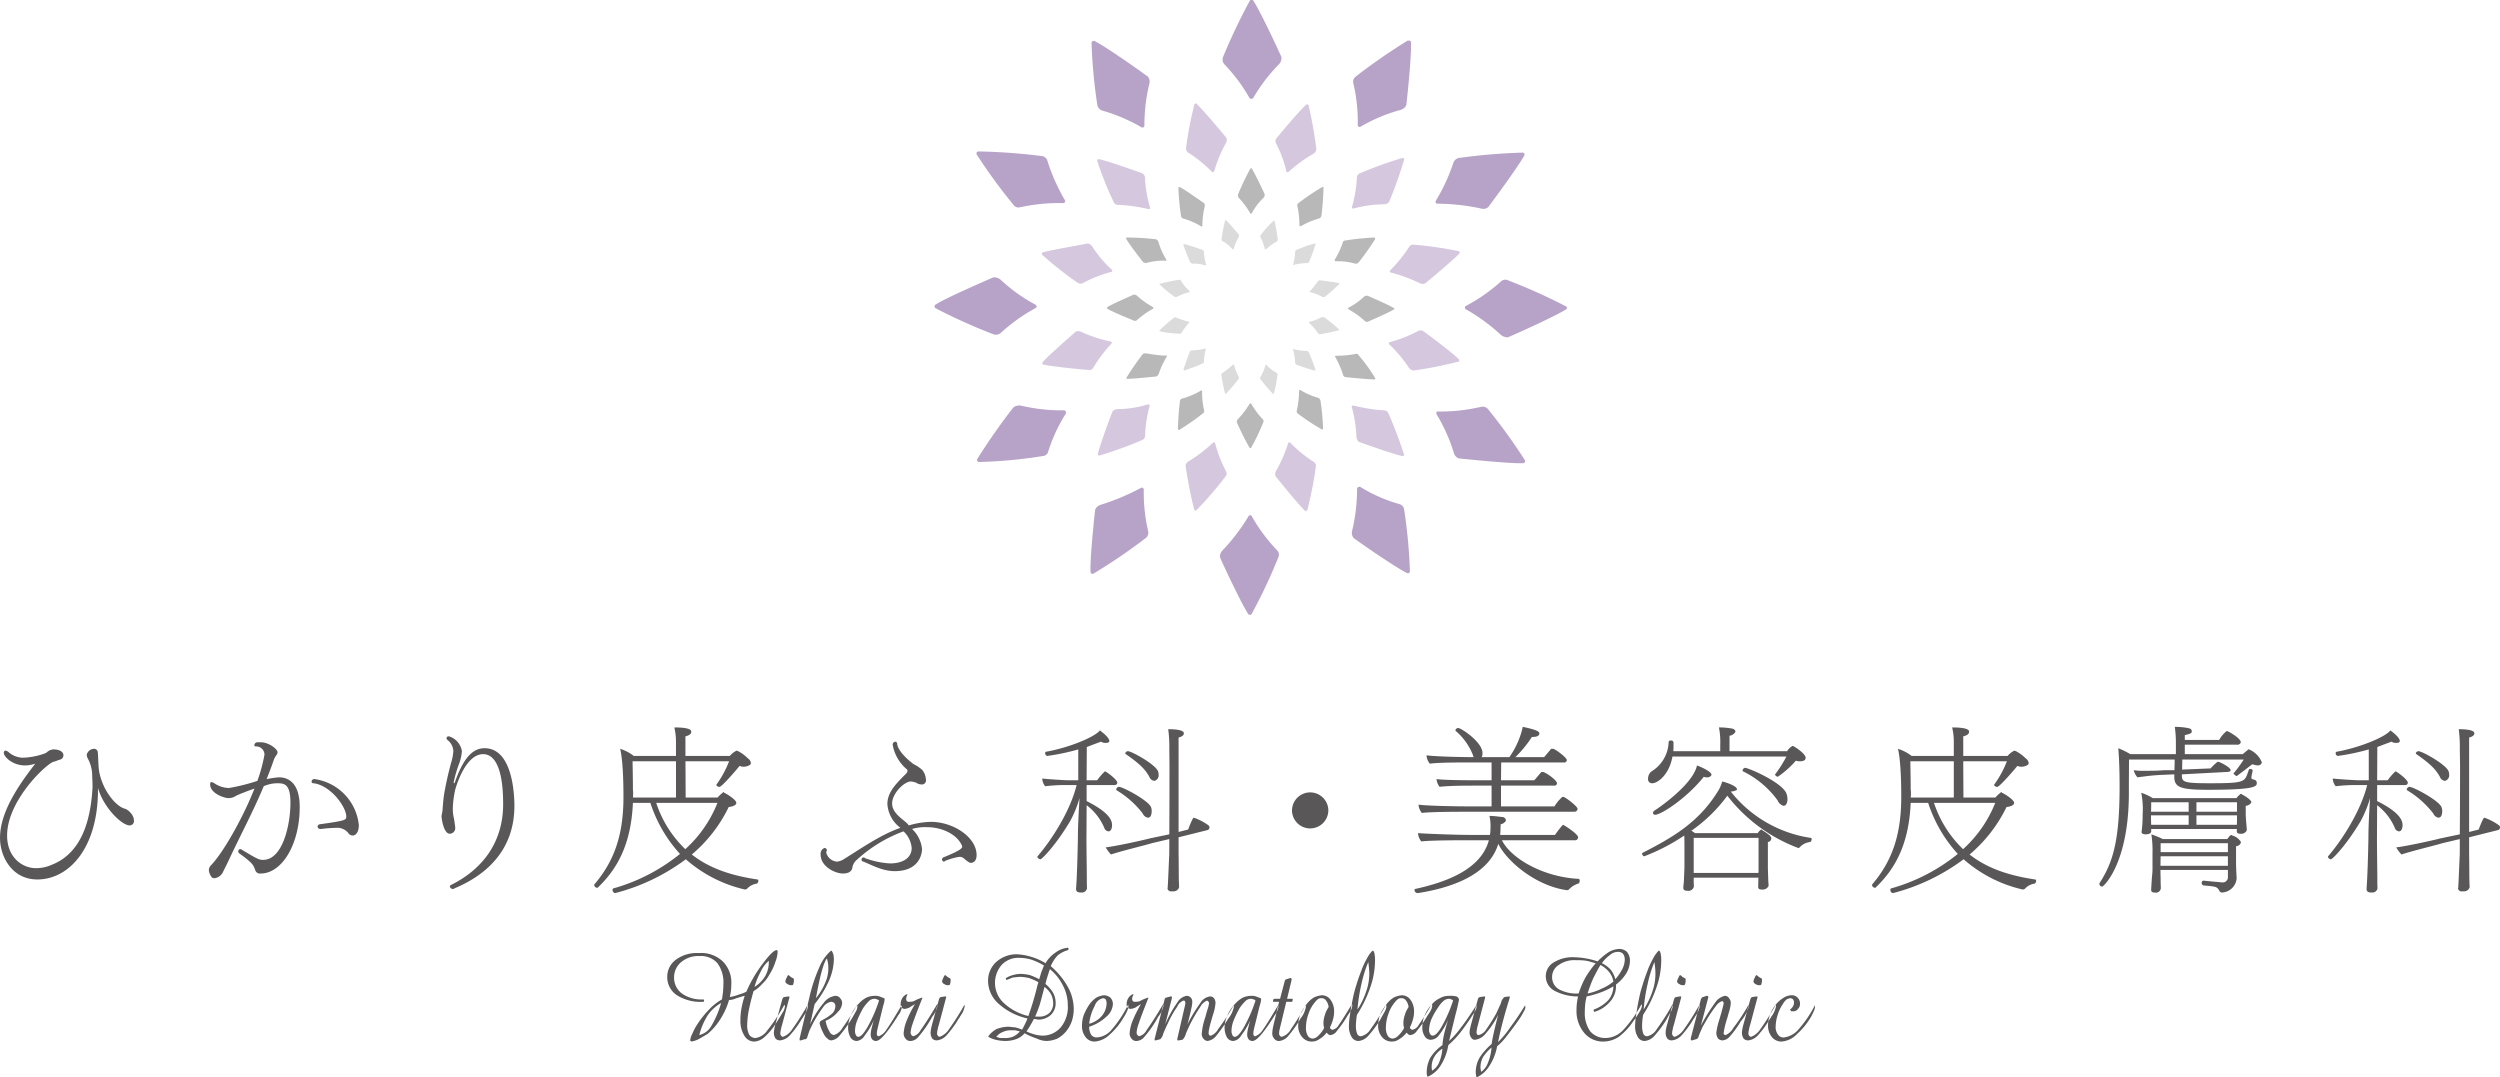 <svg id="logo02.svg" xmlns="http://www.w3.org/2000/svg" width="421" height="181.4" viewBox="0 0 421 181.4">
  <defs>
    <style>
      .cls-1 {
        fill: #595757;
      }

      .cls-1, .cls-2, .cls-3, .cls-4, .cls-5 {
        fill-rule: evenodd;
      }

      .cls-2 {
        fill: #dbdbdc;
      }

      .cls-3 {
        fill: #b8b8b9;
      }

      .cls-4 {
        fill: #d4c7de;
      }

      .cls-5 {
        fill: #b7a2c8;
      }
    </style>
  </defs>
  <g id="グループ_6" data-name="グループ 6">
    <path id="シェイプ_1184" data-name="シェイプ 1184" class="cls-1" d="M871.77,18709a12.4,12.4,0,0,1-1.511,3.3,10.253,10.253,0,0,1-2.085,2.4q-0.743.45-1.533,0.9a4.793,4.793,0,0,1-1.188.4,0.18,0.18,0,0,0-.168-0.1,0.137,0.137,0,0,1-.062-0.1,3.191,3.191,0,0,1,.353-1.1,10.429,10.429,0,0,1,.91-1.7,16.534,16.534,0,0,1,1.931-2.4,9.091,9.091,0,0,1,2.161-1.7c0.076-.5.135-0.9,0.176-1.3a11.762,11.762,0,0,0,.062-1.2,5.508,5.508,0,0,0-1-3.6,3.707,3.707,0,0,0-3.017-1.2,4.5,4.5,0,0,0-3.071,1,3.35,3.35,0,0,0-1.215,2.6,3.3,3.3,0,0,0,1.312,2.7,5.653,5.653,0,0,0,3.628,1l0.106,0.1v0.2l-0.071.1a7.447,7.447,0,0,1-4.488-1.1,3.642,3.642,0,0,1-1.636-3.1,3.535,3.535,0,0,1,1.476-2.9,5.879,5.879,0,0,1,3.853-1.1,5.26,5.26,0,0,1,4.02,1.4,5,5,0,0,1,1.441,3.8,9.893,9.893,0,0,1-.063,1.1,8.806,8.806,0,0,1-.194,1.1,6.986,6.986,0,0,0,1.471-.4,6.116,6.116,0,0,0,1.321-.5,22.758,22.758,0,0,1,2.893-4.9q1.6-2.1,2.205-2.1a0.107,0.107,0,0,1,.12.1,0.244,0.244,0,0,1,.048.2,5.4,5.4,0,0,1-.388,1.7,8.469,8.469,0,0,1-.99,2.1,6.008,6.008,0,0,1-1.233,1.6,5.664,5.664,0,0,1-1.444,1.2c-0.348,1.2-.613,2.3-0.8,3.2a15.121,15.121,0,0,0-.273,2.5,3.319,3.319,0,0,0,.371,1.7,1.313,1.313,0,0,0,1.042.5,2.938,2.938,0,0,0,1.988-1.3,29.328,29.328,0,0,0,2.863-4.3,0.389,0.389,0,0,1,.067.1,0.972,0.972,0,0,1,.022.2,2.261,2.261,0,0,1-.31.9c-0.207.3-.58,1-1.122,1.8a10.585,10.585,0,0,1-1.966,2.4,2.844,2.844,0,0,1-1.7.8,1.93,1.93,0,0,1-1.736-1,4.649,4.649,0,0,1-.659-2.6,10.472,10.472,0,0,1,.181-2,13.637,13.637,0,0,1,.544-2.1c-0.518.1-1,.3-1.432,0.4A2.92,2.92,0,0,1,871.77,18709Zm-1.334.5a6.861,6.861,0,0,0-2.275,2.1,11.507,11.507,0,0,0-1.4,3.3,3.143,3.143,0,0,0,2.01-1.5A15.727,15.727,0,0,0,870.436,18709.5Zm5.62-2.7a5.466,5.466,0,0,0,1.789-1.8,4.616,4.616,0,0,0,.622-2.4v-0.2a5.3,5.3,0,0,0-1.351,1.8A13.043,13.043,0,0,0,876.056,18706.8Zm3.518,6.3,1.158-4.2a2.176,2.176,0,0,1,.132-0.3,1.231,1.231,0,0,1,.213-0.1l0.662-.1h0.168a0.176,0.176,0,0,1,.035.1,0.837,0.837,0,0,1,0,.1h-0.013l-1.228,4.6a5.678,5.678,0,0,0-.221.9,2.542,2.542,0,0,0-.07.5,0.567,0.567,0,0,0,.119.4,0.449,0.449,0,0,0,.331.2,3.214,3.214,0,0,0,1.569-1.3,42.83,42.83,0,0,0,2.593-4.1c0.012,0.1.02,0.1,0.027,0.1,0.006,0.1.008,0.1,0.008,0.2a4.107,4.107,0,0,1-.794,1.7,0.515,0.515,0,0,1-.186.3,16.917,16.917,0,0,1-2.112,2.9,2.591,2.591,0,0,1-1.59.8,1.011,1.011,0,0,1-.765-0.3,1.739,1.739,0,0,1-.287-1,5.2,5.2,0,0,1,.066-0.6C879.428,18713.7,879.492,18713.4,879.574,18713.1Zm2.731-6.6a0.951,0.951,0,0,1-.7-0.2,0.546,0.546,0,0,1-.349-0.4,1.364,1.364,0,0,1,.2-0.6,1.241,1.241,0,0,1,.282-0.5,0.8,0.8,0,0,1,.3.2,1.109,1.109,0,0,0,.26.2,0.134,0.134,0,0,1,.133.1,0.248,0.248,0,0,1,.257.3,1.917,1.917,0,0,1-.089.7A0.237,0.237,0,0,1,882.305,18706.5Zm1.371,8.9,1.617-6.8a26.937,26.937,0,0,1,1.68-5.1,7.245,7.245,0,0,1,1.97-2.8h0.1a2.383,2.383,0,0,1,.288.6,3.836,3.836,0,0,1,.093.9,9.5,9.5,0,0,1-.848,3.6,17.667,17.667,0,0,1-2.395,3.9l-0.76,3.4a16.339,16.339,0,0,1,2.276-3.6,2.911,2.911,0,0,1,1.957-1.2,0.941,0.941,0,0,1,.83.4,1.162,1.162,0,0,1,.327.9,2.212,2.212,0,0,1-.707,1.4,5.255,5.255,0,0,1-2.076,1.5,5.251,5.251,0,0,0,.649,1.8,0.948,0.948,0,0,0,.765.6,2.547,2.547,0,0,0,1.427-1.2,38.358,38.358,0,0,0,2.478-3.9c0.011,0.1.02,0.1,0.026,0.1,0.006,0.1.009,0.1,0.009,0.2a1.464,1.464,0,0,1-.133.6c-0.088.2-.291,0.5-0.609,1.1a21.959,21.959,0,0,1-2.178,3.1,2.17,2.17,0,0,1-1.445.9,0.9,0.9,0,0,1-.663-0.3,2.14,2.14,0,0,1-.635-0.8,7.508,7.508,0,0,1-.5-1.1,3.546,3.546,0,0,1-.194-0.7,0.563,0.563,0,0,1,.442-0.5,0.46,0.46,0,0,0,.15-0.1,6.745,6.745,0,0,0,1.6-1.1,1.736,1.736,0,0,0,.451-1.1,0.74,0.74,0,0,0-.19-0.6,0.83,0.83,0,0,0-.517-0.2,2.086,2.086,0,0,0-1.339.9,22.8,22.8,0,0,0-1.754,2.8c-0.2.4-.382,0.8-0.53,1.1q-0.22.6-.406,1.2a0.3,0.3,0,0,1-.137.2,0.287,0.287,0,0,1-.3.1l-0.61.2h-0.2a0.548,0.548,0,0,1-.04-0.2h0.009A1.955,1.955,0,0,1,883.676,18715.4Zm2.721-6.7a10.412,10.412,0,0,0,1.569-2.6,5.93,5.93,0,0,0,.526-2.4,7.157,7.157,0,0,0-.058-0.9c-0.038-.2-0.1-0.5-0.181-0.8-0.506.6-1.086,2.6-1.74,6.1Zm9.749,3.7a12.354,12.354,0,0,1-1.547,2.6,1.786,1.786,0,0,1-1.289.9,1.242,1.242,0,0,1-1.088-.6,3.393,3.393,0,0,1-.4-1.7,4.61,4.61,0,0,1,.477-2,6.038,6.038,0,0,1,1.334-2,4.54,4.54,0,0,1,1.273-1,3.4,3.4,0,0,1,1.387-.3,2.207,2.207,0,0,1,.808.1l0.783,0.3,0.087,0.1v0.1a4.184,4.184,0,0,1-.22,1c-0.077.3-.136,0.5-0.177,0.7l-0.813,3.3c-0.006,0-.012.1-0.018,0.1a3.564,3.564,0,0,0-.088.7,0.537,0.537,0,0,0,.1.3,0.234,0.234,0,0,0,.234.1,2.6,2.6,0,0,0,1.282-1.1c0.572-.8,1.425-2.2,2.562-4.1a1.573,1.573,0,0,1,.04.2,0.383,0.383,0,0,1,.014.1,3.374,3.374,0,0,1-.566,1.3l-0.088.1-0.107.2c-1.708,2.7-2.91,4.1-3.6,4.1a0.8,0.8,0,0,1-.668-0.3,1.333,1.333,0,0,1-.234-0.8,4.937,4.937,0,0,1,.123-0.9C895.83,18713.6,895.963,18713,896.146,18712.4Zm0.883-3.3a0.523,0.523,0,0,0-.357-0.2,0.742,0.742,0,0,0-.456-0.1,1.279,1.279,0,0,0-.9.4,7.084,7.084,0,0,0-.981,1.2,17.159,17.159,0,0,0-1.007,2.1,4.9,4.9,0,0,0-.345,1.7,1.452,1.452,0,0,0,.151.7,0.452,0.452,0,0,0,.406.3c0.424,0,.951-0.6,1.582-1.7A24.678,24.678,0,0,0,897.029,18709.1Zm9.793,0.6a1.27,1.27,0,0,1,.035.2s0.009,0,.009.1a4.129,4.129,0,0,1-.787,1.7,1.457,1.457,0,0,0-.195.3,18.141,18.141,0,0,1-2.226,3.2,1.756,1.756,0,0,1-1.3.7,0.952,0.952,0,0,1-.866-0.4,1.3,1.3,0,0,1-.309-1,6.89,6.89,0,0,1,.49-2,19.811,19.811,0,0,1,1.409-2.8q-0.529.3-.989,0.6a2.976,2.976,0,0,1-.733.2,0.787,0.787,0,0,1-.513-0.2,0.676,0.676,0,0,1-.176-0.5,1.978,1.978,0,0,1,.331-1.2,1.6,1.6,0,0,1,.773-0.6l0.035,0.1c-0.082.2-.138,0.3-0.168,0.4a1.073,1.073,0,0,0-.044.3,0.537,0.537,0,0,0,.129.4,0.475,0.475,0,0,0,.393.1,2.382,2.382,0,0,0,.759-0.1,6.845,6.845,0,0,1,1.4-.6h0.072c-0.879,2.2-1.433,3.7-1.662,4.4a5.628,5.628,0,0,0-.345,1.5,0.693,0.693,0,0,0,.142.4,0.5,0.5,0,0,0,.327.2,1.972,1.972,0,0,0,1.2-1C904.524,18713.4,905.461,18712,906.822,18709.7Zm-0.855,3.4,1.157-4.2a2.184,2.184,0,0,1,.133-0.3,1.217,1.217,0,0,1,.212-0.1l0.662-.1H908.3a0.178,0.178,0,0,1,.036.1s0,0.1,0,.1h-0.013l-1.228,4.6a5.571,5.571,0,0,0-.221.9,2.56,2.56,0,0,0-.071.5,0.567,0.567,0,0,0,.119.4,0.448,0.448,0,0,0,.332.2,3.218,3.218,0,0,0,1.568-1.3,42.631,42.631,0,0,0,2.593-4.1c0.012,0.1.021,0.1,0.027,0.1,0.006,0.1.009,0.1,0.009,0.2a4.106,4.106,0,0,1-.8,1.7,0.511,0.511,0,0,1-.185.3,16.917,16.917,0,0,1-2.112,2.9,2.586,2.586,0,0,1-1.59.8,1.006,1.006,0,0,1-.764-0.3,1.74,1.74,0,0,1-.288-1,5.2,5.2,0,0,1,.066-0.6C905.821,18713.7,905.884,18713.4,905.967,18713.1Zm2.73-6.6a0.956,0.956,0,0,1-.7-0.2,0.546,0.546,0,0,1-.349-0.4,1.377,1.377,0,0,1,.2-0.6,1.263,1.263,0,0,1,.283-0.5,0.808,0.808,0,0,1,.3.2,1.068,1.068,0,0,0,.26.2,0.135,0.135,0,0,1,.133.1,0.248,0.248,0,0,1,.256.3,1.922,1.922,0,0,1-.088.7A0.238,0.238,0,0,1,908.7,18706.5Zm12.842,8.1a3.285,3.285,0,0,1-1.449,1,5.442,5.442,0,0,1-1.874.3,7.3,7.3,0,0,1-1.536-.2,4.34,4.34,0,0,1-1.237-.5v-0.1a4.013,4.013,0,0,1,1.369-1.2,5.634,5.634,0,0,1,1.944-.4c0.371,0,.756.1,1.153,0.1a5.689,5.689,0,0,1,1.2.4,5.736,5.736,0,0,0,.371-0.7,7.436,7.436,0,0,0,.539-1.2,10.57,10.57,0,0,1-4.886-2.5,5.148,5.148,0,0,1-1.741-3.8,4.245,4.245,0,0,1,1.365-3.2,5.153,5.153,0,0,1,3.486-1.3,9.824,9.824,0,0,1,2.32.4,10.058,10.058,0,0,1,2.5,1.1,5.586,5.586,0,0,1,1.7-1.8,4.04,4.04,0,0,1,2.086-.8l0.088,0.1v0.2l-0.088.1a4.74,4.74,0,0,0-1.741.9,5.89,5.89,0,0,0-1.158,1.8,13.051,13.051,0,0,1,2.881,3.5,7.779,7.779,0,0,1,.989,3.7,6.826,6.826,0,0,1-.336,2.1,5.872,5.872,0,0,1-.962,1.7,5.259,5.259,0,0,1-1.467,1.2,5.122,5.122,0,0,1-1.74.4,3.86,3.86,0,0,1-1.693-.4A12.738,12.738,0,0,1,921.539,18714.6Zm0.636-2.9a49.754,49.754,0,0,0,1.538-5.2l0.15-.5a11.6,11.6,0,0,0-1.568-.7,8.158,8.158,0,0,0-1.533-.2c-0.389,0-.766.1-1.132,0.1-0.365.1-.721,0.3-1.069,0.4h-0.132l-0.053-.2,0.036-.1a4.678,4.678,0,0,1,1.161-.5,5.557,5.557,0,0,1,1.3-.2,8.25,8.25,0,0,1,1.546.2,11.794,11.794,0,0,1,1.581.7c0.13-.4.264-0.9,0.4-1.3,0.138-.3.275-0.7,0.41-1a10.338,10.338,0,0,0-2.133-1,7.6,7.6,0,0,0-2.064-.3,3.829,3.829,0,0,0-2.938,1.2,4.622,4.622,0,0,0,.358,6.4A9.11,9.11,0,0,0,922.175,18711.7Zm-1.431,2.6c-0.242-.1-0.492-0.1-0.751-0.2h-0.8a3.131,3.131,0,0,0-1.352.3,2.393,2.393,0,0,0-1.052.8c0.183,0.1.375,0.1,0.575,0.2H918a3.819,3.819,0,0,0,1.538-.2A3.385,3.385,0,0,0,920.744,18714.3Zm1.122,0a8.944,8.944,0,0,0,1.365.5,5.745,5.745,0,0,0,1.259.2,4.023,4.023,0,0,0,3.142-1.4,5.349,5.349,0,0,0,1.188-3.7,7.2,7.2,0,0,0-.8-3.3,8.421,8.421,0,0,0-2.222-2.8q-0.2.6-.389,1.2c-0.123.4-.242,0.8-0.353,1.3a5.864,5.864,0,0,1,1.29,1.5,3.491,3.491,0,0,1,.424,1.7,2.667,2.667,0,0,1-.8,2,3.087,3.087,0,0,1-2.191.8,3.68,3.68,0,0,0-.574-0.1H923.1c-0.164.3-.351,0.7-0.557,1C922.34,18713.6,922.114,18713.9,921.866,18714.3Zm1.449-2.5h0.619a2.513,2.513,0,0,0,1.767-.6,2.24,2.24,0,0,0,.654-1.7,3.3,3.3,0,0,0-.381-1.5,3.856,3.856,0,0,0-1.086-1.2q-0.416,1.65-.8,3A20.63,20.63,0,0,1,923.315,18711.8Zm15.651-2a0.459,0.459,0,0,1,.039.1,1.494,1.494,0,0,1,.014.2,1.824,1.824,0,0,1-.19.7,6.91,6.91,0,0,1-.588,1.1,11.579,11.579,0,0,1-2.452,3,4.033,4.033,0,0,1-2.469,1.1,1.88,1.88,0,0,1-1.542-.8,2.986,2.986,0,0,1-.57-1.9,5.513,5.513,0,0,1,.309-1.8,10.254,10.254,0,0,1,.9-1.7,4.747,4.747,0,0,1,1.21-1.2,3.4,3.4,0,0,1,1.3-.4,1.833,1.833,0,0,1,1.064.4,1.61,1.61,0,0,1,.42,1.1,2.981,2.981,0,0,1-1.091,2.1,7.588,7.588,0,0,1-2.9,1.7,2.493,2.493,0,0,0,.362,1.4,1.165,1.165,0,0,0,.989.4,3.536,3.536,0,0,0,2.51-1.4A18.877,18.877,0,0,0,938.966,18709.8Zm-6.547,3.2a4.153,4.153,0,0,0,2.111-1.3,3.4,3.4,0,0,0,.822-2.1,1.417,1.417,0,0,0-.154-0.7,0.646,0.646,0,0,0-.447-0.2,1.857,1.857,0,0,0-1.4,1.3A8.138,8.138,0,0,0,932.419,18713Zm12.46-3.3a1.165,1.165,0,0,1,.035.2c0.006,0,.009,0,0.009.1a4.129,4.129,0,0,1-.787,1.7,1.451,1.451,0,0,0-.194.3,18.253,18.253,0,0,1-2.226,3.2,1.756,1.756,0,0,1-1.3.7,0.952,0.952,0,0,1-.866-0.4,1.3,1.3,0,0,1-.309-1,6.857,6.857,0,0,1,.49-2,19.7,19.7,0,0,1,1.409-2.8q-0.529.3-.989,0.6a2.976,2.976,0,0,1-.733.2,0.787,0.787,0,0,1-.513-0.2,0.672,0.672,0,0,1-.177-0.5,1.971,1.971,0,0,1,.332-1.2,1.6,1.6,0,0,1,.773-0.6l0.035,0.1c-0.083.2-.138,0.3-0.168,0.4a1.073,1.073,0,0,0-.044.3,0.537,0.537,0,0,0,.128.4,0.476,0.476,0,0,0,.393.1,2.387,2.387,0,0,0,.76-0.1,6.8,6.8,0,0,1,1.4-.6h0.071c-0.878,2.2-1.432,3.7-1.661,4.4a5.628,5.628,0,0,0-.345,1.5,0.691,0.691,0,0,0,.141.4,0.507,0.507,0,0,0,.328.2,1.968,1.968,0,0,0,1.2-1C942.582,18713.4,943.518,18712,944.879,18709.7Zm-1.4,5.7,1.643-6.5a0.3,0.3,0,0,1,.1-0.2,0.144,0.144,0,0,1,.172-0.1l0.725-.2h0.194a0.5,0.5,0,0,1,.044.2h0c0,0.1-.007.1-0.013,0.1l-1.122,4.4a19.868,19.868,0,0,1,2.054-3.7,2.273,2.273,0,0,1,1.542-1.1,0.878,0.878,0,0,1,.706.3,0.986,0.986,0,0,1,.257.7,5.386,5.386,0,0,1-.181,1.2c-0.121.6-.331,1.5-0.632,2.6a25.641,25.641,0,0,1,2.178-3.6,2.226,2.226,0,0,1,1.622-1.1,0.821,0.821,0,0,1,.67.3,1.384,1.384,0,0,1,.248.9,8.172,8.172,0,0,1-.424,1.9c-0.182.6-.318,1.1-0.406,1.4-0.106.4-.188,0.7-0.243,1a4.132,4.132,0,0,0-.084.6,0.654,0.654,0,0,0,.1.4,0.305,0.305,0,0,0,.3.1,2.415,2.415,0,0,0,1.21-1.1,36.344,36.344,0,0,0,2.606-4,0.53,0.53,0,0,1,.027.1c0.006,0.1.008,0.1,0.008,0.2a4.816,4.816,0,0,1-.829,1.8l-0.089.1a24.838,24.838,0,0,1-2.191,3.1,2.234,2.234,0,0,1-1.335.7,1.013,1.013,0,0,1-.685-0.4,1.189,1.189,0,0,1-.277-0.8,10.814,10.814,0,0,1,.5-2.5,2.145,2.145,0,0,1,.1-0.3q0.114-.45.336-1.2a6.405,6.405,0,0,0,.292-1.1c0-.2-0.035-0.3-0.1-0.3a0.37,0.37,0,0,0-.26-0.2,2.347,2.347,0,0,0-1.136,1.1,25.823,25.823,0,0,0-1.7,2.9c-0.23.5-.468,1-0.716,1.6a2,2,0,0,1-.565,1l-0.636.1H947.3a0.151,0.151,0,0,1-.045-0.1c0-.1,0-0.1.009-0.2,0.006,0,.015,0,0.027-0.1l1.193-5.2c0.006,0,.015,0,0.027-0.1a3.357,3.357,0,0,0,.105-0.6,0.635,0.635,0,0,0-.079-0.3,0.211,0.211,0,0,0-.23-0.1,1.751,1.751,0,0,0-1.043,1,17.291,17.291,0,0,0-1.582,2.8c-0.253.5-.509,1.1-0.768,1.7a2.078,2.078,0,0,1-.512,1l-0.786.2h-0.146a0.632,0.632,0,0,1-.031-0.2,0.483,0.483,0,0,1,.009-0.1C943.455,18715.4,943.464,18715.4,943.476,18715.4Zm16.066-3A12.354,12.354,0,0,1,958,18715a1.786,1.786,0,0,1-1.289.9,1.242,1.242,0,0,1-1.088-.6,3.4,3.4,0,0,1-.4-1.7,4.61,4.61,0,0,1,.477-2,6.068,6.068,0,0,1,1.334-2,4.54,4.54,0,0,1,1.273-1,3.4,3.4,0,0,1,1.387-.3,2.207,2.207,0,0,1,.808.1l0.783,0.3,0.088,0.1v0.1a4.2,4.2,0,0,1-.221,1c-0.076.3-.135,0.5-0.177,0.7l-0.813,3.3c-0.006,0-.011.1-0.018,0.1a3.629,3.629,0,0,0-.087.7,0.529,0.529,0,0,0,.1.3,0.234,0.234,0,0,0,.234.1,2.6,2.6,0,0,0,1.281-1.1c0.572-.8,1.426-2.2,2.562-4.1a1.573,1.573,0,0,1,.04.2,0.383,0.383,0,0,1,.014.1,3.374,3.374,0,0,1-.566,1.3l-0.088.1-0.107.2c-1.708,2.7-2.91,4.1-3.6,4.1a0.8,0.8,0,0,1-.667-0.3,1.326,1.326,0,0,1-.234-0.8,4.849,4.849,0,0,1,.123-0.9C959.226,18713.6,959.359,18713,959.542,18712.4Zm0.884-3.3a0.525,0.525,0,0,0-.358-0.2,0.74,0.74,0,0,0-.456-0.1,1.279,1.279,0,0,0-.9.4,7.084,7.084,0,0,0-.981,1.2,17.308,17.308,0,0,0-1.007,2.1,4.9,4.9,0,0,0-.344,1.7,1.452,1.452,0,0,0,.15.7,0.452,0.452,0,0,0,.406.3c0.424,0,.952-0.6,1.582-1.7A24.744,24.744,0,0,0,960.426,18709.1Zm3.226,3.3,0.743-3.1h-1l-0.035-.1,0.079-.3,0.089-.1h1.034l0.733-2.8a1.593,1.593,0,0,1,.146-0.4,1.014,1.014,0,0,1,.208-0.1l0.644-.2h0.071c0.047,0,.081,0,0.1.1,0.022,0,.031,0,0.031.1,0,0,0,.1,0,0.1a0.161,0.161,0,0,0-.013.1l-0.742,3.1h0.936l0.018,0.1-0.053.3-0.071.1h-0.963l-1.06,4.4c-0.053.2-.092,0.4-0.115,0.5a3.5,3.5,0,0,0-.035.5,0.474,0.474,0,0,0,.123.3,0.446,0.446,0,0,0,.31.2,2.606,2.606,0,0,0,1.568-1.3,39.214,39.214,0,0,0,2.487-4.1,0.618,0.618,0,0,1,.027.1c0.006,0.1.008,0.1,0.008,0.2a4.469,4.469,0,0,1-.821,1.9H968.07a18.307,18.307,0,0,1-2.089,3,2.3,2.3,0,0,1-1.533.9,0.971,0.971,0,0,1-.879-0.4,1.287,1.287,0,0,1-.314-1,6.757,6.757,0,0,1,.1-0.8C963.424,18713.4,963.523,18712.9,963.652,18712.4Zm9.316,1.2a0.43,0.43,0,0,0,.163.3,0.324,0.324,0,0,0,.3.1,1.535,1.535,0,0,0,1.012-.8c0.438-.6,1.18-1.8,2.222-3.5a0.464,0.464,0,0,1,.04.1,1.493,1.493,0,0,1,.013.2,2.34,2.34,0,0,1-.159.6,6.974,6.974,0,0,1-.618,1,17.818,17.818,0,0,1-1.808,2.6,1.467,1.467,0,0,1-1.047.7,0.5,0.5,0,0,1-.366-0.1q-0.173-.15-0.323-0.3a4.19,4.19,0,0,1-1.242,1.1,2.039,2.039,0,0,1-1.258.4,2.087,2.087,0,0,1-1.657-.8,2.913,2.913,0,0,1-.623-2,5.224,5.224,0,0,1,.322-1.7,6.639,6.639,0,0,1,.951-1.6,4.486,4.486,0,0,1,1.329-1.3,3.808,3.808,0,0,1,1.418-.4,1.806,1.806,0,0,1,1.449.8,3.272,3.272,0,0,1,.575,2,4.433,4.433,0,0,1-.168,1.2A6.471,6.471,0,0,1,972.968,18713.6Zm-0.23-3.4a2.092,2.092,0,0,0-.429-1.1,0.848,0.848,0,0,0-.764-0.4,0.983,0.983,0,0,0-.521.1,2.412,2.412,0,0,0-.53.5,5.926,5.926,0,0,0-1.136,2,6.871,6.871,0,0,0-.437,2.3,2.617,2.617,0,0,0,.3,1.4,1.022,1.022,0,0,0,.853.5,1.511,1.511,0,0,0,.937-0.5,4.974,4.974,0,0,0,.98-1.3,1.28,1.28,0,0,1-.092-0.4,1.815,1.815,0,0,1-.031-0.4,4.075,4.075,0,0,1,.217-1.3A4.6,4.6,0,0,1,972.738,18710.2Zm4.772,1.3a8.089,8.089,0,0,0-.131,1,7.15,7.15,0,0,0-.045.8,3.563,3.563,0,0,0,.213,1.4,0.656,0.656,0,0,0,.67.4,2.544,2.544,0,0,0,1.592-1.2,38.86,38.86,0,0,0,2.606-4.1,2.021,2.021,0,0,1,.04.2,0.75,0.75,0,0,1,.013.2,2.9,2.9,0,0,1-.252.7c-0.168.3-.408,0.7-0.72,1.3a18.023,18.023,0,0,1-2.064,2.8,2.5,2.5,0,0,1-1.63.9,1.3,1.3,0,0,1-1.206-.7,3.414,3.414,0,0,1-.437-1.9,12.307,12.307,0,0,1,.159-1.7q0.159-1.2.468-2.7a20.355,20.355,0,0,1,.645-2.5c0.26-.9.574-1.7,0.945-2.7a16.446,16.446,0,0,1,.925-1.9,5.1,5.1,0,0,1,.816-1.1h0.124a1.084,1.084,0,0,1,.234.6,5.059,5.059,0,0,1,.076,1,13.759,13.759,0,0,1-.774,4.5A20.969,20.969,0,0,1,977.51,18711.5Zm0.089-.9a13.232,13.232,0,0,0,1.484-3.1,8.9,8.9,0,0,0,.5-2.9q0-.45-0.044-0.9c-0.03-.4-0.07-0.7-0.124-1.1a21.369,21.369,0,0,0-1.148,3.7A29.363,29.363,0,0,0,977.6,18710.6Zm8.83,3a0.43,0.43,0,0,0,.163.3,0.324,0.324,0,0,0,.3.1,1.535,1.535,0,0,0,1.012-.8c0.438-.6,1.18-1.8,2.222-3.5a0.464,0.464,0,0,1,.04.1,1.493,1.493,0,0,1,.013.2,2.34,2.34,0,0,1-.159.6,6.974,6.974,0,0,1-.618,1,17.818,17.818,0,0,1-1.808,2.6,1.467,1.467,0,0,1-1.047.7,0.5,0.5,0,0,1-.366-0.1q-0.173-.15-0.323-0.3a4.19,4.19,0,0,1-1.242,1.1,2.039,2.039,0,0,1-1.258.4,2.087,2.087,0,0,1-1.657-.8,2.913,2.913,0,0,1-.623-2,5.224,5.224,0,0,1,.322-1.7,6.639,6.639,0,0,1,.951-1.6,4.486,4.486,0,0,1,1.329-1.3,3.808,3.808,0,0,1,1.418-.4,1.806,1.806,0,0,1,1.449.8,3.272,3.272,0,0,1,.575,2,4.433,4.433,0,0,1-.168,1.2A6.419,6.419,0,0,1,986.429,18713.6Zm-0.23-3.4a2.092,2.092,0,0,0-.429-1.1,0.848,0.848,0,0,0-.764-0.4,0.983,0.983,0,0,0-.521.1,2.435,2.435,0,0,0-.53.5,5.926,5.926,0,0,0-1.136,2,6.871,6.871,0,0,0-.437,2.3,2.617,2.617,0,0,0,.3,1.4,1.022,1.022,0,0,0,.853.5,1.511,1.511,0,0,0,.937-0.5,4.974,4.974,0,0,0,.98-1.3,1.28,1.28,0,0,1-.092-0.4,1.815,1.815,0,0,1-.031-0.4,4.075,4.075,0,0,1,.217-1.3A4.6,4.6,0,0,1,986.2,18710.2Zm3.289,11.7h-0.106a1.725,1.725,0,0,1-.093-0.3,1.815,1.815,0,0,1-.031-0.4,5.3,5.3,0,0,1,.619-2.5,7.517,7.517,0,0,1,2.023-2.1,14.04,14.04,0,0,1,.27-1.8c0.144-.6.378-1.5,0.7-2.5a11.907,11.907,0,0,1-1.533,2.6,1.769,1.769,0,0,1-1.4.8,1.194,1.194,0,0,1-1.021-.6,2.637,2.637,0,0,1-.4-1.5,5.544,5.544,0,0,1,.384-2,5.781,5.781,0,0,1,1.1-1.7,3.8,3.8,0,0,1,1.472-1.2,2.969,2.969,0,0,1,1.586-.4,4.008,4.008,0,0,1,1.2.1,0.681,0.681,0,0,1,.428.5,3.16,3.16,0,0,1-.11.6q-0.109.6-.508,2.1l-1.042,4.3a14.293,14.293,0,0,0,2.023-2.3c0.795-1,1.646-2.3,2.554-3.7h0.008c0.018,0.1.027,0.2,0.027,0.2a0.936,0.936,0,0,1-.111.5,4.7,4.7,0,0,1-.526.9,37.546,37.546,0,0,1-2.262,3.2,15.959,15.959,0,0,1-1.846,1.9,9.087,9.087,0,0,1-1.211,3.3A4.943,4.943,0,0,1,989.488,18721.9Zm4.214-12.8a0.5,0.5,0,0,0-.322-0.2,0.605,0.605,0,0,0-.42-0.1,1.43,1.43,0,0,0-.808.3,4.547,4.547,0,0,0-.941,1.1,12.33,12.33,0,0,0-1.149,2,5.16,5.16,0,0,0-.406,1.8,1.131,1.131,0,0,0,.163.7,0.486,0.486,0,0,0,.429.3c0.43,0,.954-0.5,1.573-1.6A23.793,23.793,0,0,0,993.7,18709.1Zm-3.543,11.8a2.934,2.934,0,0,0,1.149-1.3,7.772,7.772,0,0,0,.592-2.4,4.021,4.021,0,0,0-1.387,1.4,3.48,3.48,0,0,0-.424,1.7,4.08,4.08,0,0,0,.044.5A0.526,0.526,0,0,1,990.159,18720.9Zm10.951-4.1a8.977,8.977,0,0,1-1.3,3.3,5.028,5.028,0,0,1-2.071,1.9h-0.106a4.184,4.184,0,0,1-.094-0.5,2.693,2.693,0,0,1-.03-0.4,4.949,4.949,0,0,1,.658-2.4,10.768,10.768,0,0,1,2.029-2.3q0.075-.6.27-1.5c0.14-.7.41-1.8,0.82-3.4a13.842,13.842,0,0,1-2.059,3.1,2.77,2.77,0,0,1-1.833,1.1,0.7,0.7,0,0,1-.667-0.4,1.373,1.373,0,0,1-.252-0.9,4.892,4.892,0,0,1,.058-0.5c0.038-.2.095-0.4,0.172-0.7l1.183-4.4a0.624,0.624,0,0,1,.124-0.2,1.491,1.491,0,0,1,.23-0.1l0.689-.1h0.137c0.015,0.1.026,0.1,0.031,0.1a0.271,0.271,0,0,1-.018.1,0.318,0.318,0,0,0-.017.1l-1.29,4.9a4.388,4.388,0,0,0-.093.5,2.694,2.694,0,0,0-.031.4,0.515,0.515,0,0,0,.106.3,0.262,0.262,0,0,0,.256.1,2.021,2.021,0,0,0,1.233-.9,31.572,31.572,0,0,0,1.7-2.7c0.28-.6.56-1.2,0.82-1.8a1.613,1.613,0,0,1,.59-1l0.74-.1h0.13a0.193,0.193,0,0,1,.03.1,5.864,5.864,0,0,1-.23.8c-0.7,2.3-1.29,4.5-1.76,6.8a15.925,15.925,0,0,0,2.06-2.5c0.75-1,1.58-2.2,2.49-3.7a1.416,1.416,0,0,1,.04.2,0.34,0.34,0,0,1,.01.1,1.086,1.086,0,0,1-.19.6,10.934,10.934,0,0,1-.89,1.5c-0.89,1.3-1.61,2.2-2.15,2.9A9.918,9.918,0,0,1,1001.11,18716.8Zm-2.679,4.3a3.173,3.173,0,0,0,1.127-1.5,8.355,8.355,0,0,0,.612-2.6,7.551,7.551,0,0,0-1.42,1.6,3.652,3.652,0,0,0-.442,1.7,3.918,3.918,0,0,0,.031.4C998.359,18720.8,998.391,18720.9,998.431,18721.1Zm16.309-12.7a8.34,8.34,0,0,1-4.04-1,2.737,2.737,0,0,1-1.39-2.4,2.627,2.627,0,0,1,1.29-2.3,5.982,5.982,0,0,1,3.48-.9,13.162,13.162,0,0,1,2.01.2,12.844,12.844,0,0,1,1.94.5,10.855,10.855,0,0,1,1.93-1.6,3.978,3.978,0,0,1,1.69-.5,1.922,1.922,0,0,1,1.33.5,2.282,2.282,0,0,1,.5,1.5,4.216,4.216,0,0,1-.61,2.1,7,7,0,0,1-1.74,1.9v0.2a3.838,3.838,0,0,1-.93,2.6,5.544,5.544,0,0,1-2.71,1.8l-0.09-.1-0.06-.2,0.08-.1a6.315,6.315,0,0,0,2.44-1.6,3.657,3.657,0,0,0,.83-2.3h0a12.907,12.907,0,0,1-2.08,1,16.721,16.721,0,0,1-2.42.7,10.143,10.143,0,0,0-.23,1.2,12.067,12.067,0,0,0-.08,1.4,5.262,5.262,0,0,0,.93,3.3,3.331,3.331,0,0,0,2.58,1.1,4.14,4.14,0,0,0,2.91-1.3,20.508,20.508,0,0,0,3.13-4.4,0.418,0.418,0,0,1,.04.1,0.68,0.68,0,0,1,.02.2,2.072,2.072,0,0,1-.34.9,16.21,16.21,0,0,1-1.13,1.7,10.459,10.459,0,0,1-2.42,2.6,4.783,4.783,0,0,1-2.58.8,4.1,4.1,0,0,1-3.27-1.5,5.72,5.72,0,0,1-1.27-3.8,9.658,9.658,0,0,1,.07-1.2C1014.59,18709.2,1014.66,18708.8,1014.74,18708.4Zm0.1-.5a16.45,16.45,0,0,1,1.15-2.7,18.832,18.832,0,0,1,1.72-2.4c-0.49-.1-1-0.3-1.54-0.4a9.706,9.706,0,0,0-1.74-.1,4.516,4.516,0,0,0-2.94.8,2.381,2.381,0,0,0-1.12,2.1,2.332,2.332,0,0,0,1.16,2A6.153,6.153,0,0,0,1014.84,18707.9Zm1.51,0a9.24,9.24,0,0,0,2.34-.8,7.651,7.651,0,0,0,2-1.2,3.353,3.353,0,0,0-.71-1.6,4.818,4.818,0,0,0-1.46-1.2c-0.44.7-.84,1.5-1.2,2.2A23.369,23.369,0,0,0,1016.35,18707.9Zm2.41-5.1a4.968,4.968,0,0,1,1.48,1.1,4.417,4.417,0,0,1,.78,1.6,8.633,8.633,0,0,0,1.17-1.7,3.741,3.741,0,0,0,.42-1.6,1.63,1.63,0,0,0-.31-1,1.127,1.127,0,0,0-.83-0.3,1.929,1.929,0,0,0-1.32.5A5.591,5.591,0,0,0,1018.76,18702.8Zm6.94,8.7c-0.05.3-.1,0.6-0.13,1a7.143,7.143,0,0,0-.04.8,3.609,3.609,0,0,0,.21,1.4,0.661,0.661,0,0,0,.67.4,2.513,2.513,0,0,0,1.59-1.2,37.616,37.616,0,0,0,2.61-4.1,1.416,1.416,0,0,1,.04.2,0.772,0.772,0,0,1,.01.2,2.76,2.76,0,0,1-.25.7c-0.17.3-.41,0.7-0.72,1.3a18.173,18.173,0,0,1-2.06,2.8,2.524,2.524,0,0,1-1.63.9,1.291,1.291,0,0,1-1.21-.7,3.42,3.42,0,0,1-.44-1.9,13.367,13.367,0,0,1,.16-1.7c0.11-.8.26-1.7,0.47-2.7a19.823,19.823,0,0,1,.65-2.5c0.26-.9.57-1.7,0.94-2.7a18.938,18.938,0,0,1,.92-1.9,5.336,5.336,0,0,1,.82-1.1h0.13a1.142,1.142,0,0,1,.23.6,5,5,0,0,1,.08,1,13.663,13.663,0,0,1-.78,4.5A20.645,20.645,0,0,1,1025.7,18711.5Zm0.09-.9a13.3,13.3,0,0,0,1.49-3.1,8.921,8.921,0,0,0,.49-2.9c0-.3-0.01-0.6-0.04-0.9-0.03-.4-0.07-0.7-0.13-1.1a21.562,21.562,0,0,0-1.14,3.7A29.454,29.454,0,0,0,1025.79,18710.6Zm3.96,2.5,1.15-4.2a2.018,2.018,0,0,1,.14-0.3,1.038,1.038,0,0,1,.21-0.1l0.66-.1h0.17a0.193,0.193,0,0,1,.03.1v0.1h-0.01l-1.23,4.6a4.92,4.92,0,0,0-.22.9,2.331,2.331,0,0,0-.07.5,0.563,0.563,0,0,0,.12.4,0.43,0.43,0,0,0,.33.2,3.232,3.232,0,0,0,1.57-1.3,43.533,43.533,0,0,0,2.59-4.1c0.01,0.1.02,0.1,0.03,0.1v0.2a4.08,4.08,0,0,1-.79,1.7,0.5,0.5,0,0,1-.19.3,16.558,16.558,0,0,1-2.11,2.9,2.562,2.562,0,0,1-1.59.8,0.994,0.994,0,0,1-.76-0.3,1.683,1.683,0,0,1-.29-1,5.706,5.706,0,0,1,.06-0.6C1029.6,18713.7,1029.66,18713.4,1029.75,18713.1Zm2.73-6.6a0.976,0.976,0,0,1-.71-0.2,0.555,0.555,0,0,1-.35-0.4,1.341,1.341,0,0,1,.21-0.6,1.224,1.224,0,0,1,.28-0.5,0.837,0.837,0,0,1,.3.2,0.919,0.919,0,0,0,.26.2,0.133,0.133,0,0,1,.13.1,0.25,0.25,0,0,1,.26.3,1.89,1.89,0,0,1-.09.7A0.239,0.239,0,0,1,1032.48,18706.5Zm1.28,8.8,1.61-6.2a0.742,0.742,0,0,1,.17-0.4,0.335,0.335,0,0,1,.24-0.2l0.63-.2h0.11c0.05,0,.09,0,0.11.1,0.03,0,.04,0,0.04.1v0.1h-0.01l-1.23,4.7a31.26,31.26,0,0,1,2.36-3.8,2.663,2.663,0,0,1,1.67-1.2,0.775,0.775,0,0,1,.7.4,1.135,1.135,0,0,1,.3.8,4.979,4.979,0,0,1-.11.8c-0.06.3-.19,0.7-0.36,1.3a4.669,4.669,0,0,1-.14.5,14.775,14.775,0,0,0-.6,2.5,0.275,0.275,0,0,0,.1.2,0.243,0.243,0,0,0,.24.1,2.633,2.633,0,0,0,1.3-1.2,31.122,31.122,0,0,0,2.51-3.8,0.467,0.467,0,0,1,.05.1,1.34,1.34,0,0,1,.01.2,6.288,6.288,0,0,1-1.01,2,3.643,3.643,0,0,1-.32.4,15.524,15.524,0,0,1-1.8,2.5,1.793,1.793,0,0,1-1.23.7,1.048,1.048,0,0,1-.77-0.3,1.689,1.689,0,0,1-.3-1,11.586,11.586,0,0,1,.5-2.2c0.13-.4.23-0.8,0.3-1,0.16-.6.27-1,0.34-1.3a2.036,2.036,0,0,0,.09-0.5,0.341,0.341,0,0,0-.08-0.2,0.2,0.2,0,0,0-.21-0.1,2.086,2.086,0,0,0-1,.8,21.913,21.913,0,0,0-1.55,2.3c-0.28.5-.53,0.9-0.74,1.3-0.22.5-.39,0.9-0.52,1.2-0.03.1-.07,0.2-0.11,0.3a0.587,0.587,0,0,1-.42.5l-0.67.2h-0.08a0.1,0.1,0,0,1-.12-0.1c-0.02,0-.04,0-0.04-0.1s0.01-.1.01-0.2C1033.74,18715.4,1033.75,18715.4,1033.76,18715.3Zm8.84-2.2,1.15-4.2a2.018,2.018,0,0,1,.14-0.3,1.038,1.038,0,0,1,.21-0.1l0.66-.1h0.17a0.193,0.193,0,0,1,.03.1v0.1h-0.01l-1.23,4.6a5.9,5.9,0,0,0-.22.9,2.331,2.331,0,0,0-.07.5,0.563,0.563,0,0,0,.12.4,0.447,0.447,0,0,0,.33.2,3.232,3.232,0,0,0,1.57-1.3,43.533,43.533,0,0,0,2.59-4.1c0.01,0.1.02,0.1,0.03,0.1v0.2a4.08,4.08,0,0,1-.79,1.7,0.5,0.5,0,0,1-.19.3,16.558,16.558,0,0,1-2.11,2.9,2.562,2.562,0,0,1-1.59.8,0.994,0.994,0,0,1-.76-0.3,1.756,1.756,0,0,1-.29-1,4.3,4.3,0,0,1,.07-0.6C1042.45,18713.7,1042.51,18713.4,1042.6,18713.1Zm2.73-6.6a0.976,0.976,0,0,1-.71-0.2,0.536,0.536,0,0,1-.34-0.4,1.3,1.3,0,0,1,.2-0.6,1.224,1.224,0,0,1,.28-0.5,0.837,0.837,0,0,1,.3.2,0.919,0.919,0,0,0,.26.2,0.133,0.133,0,0,1,.13.1,0.25,0.25,0,0,1,.26.3,1.89,1.89,0,0,1-.09.7A0.239,0.239,0,0,1,1045.33,18706.5Zm9.29,3.4h0.02v0.2a1.605,1.605,0,0,1-.12.6c-0.08.2-.23,0.5-0.47,1a12.07,12.07,0,0,1-2.51,3.1,3.908,3.908,0,0,1-2.58,1.2,2.042,2.042,0,0,1-1.6-.8,2.979,2.979,0,0,1-.63-1.9,5.079,5.079,0,0,1,.3-1.7,5.821,5.821,0,0,1,.84-1.6,4.872,4.872,0,0,1,1.37-1.3,2.685,2.685,0,0,1,1.41-.5,1.331,1.331,0,0,1,1.06.4,1.407,1.407,0,0,1,.41,1,1.16,1.16,0,0,1-.34.9,0.926,0.926,0,0,1-.81.4h-0.32a2.862,2.862,0,0,1-.22-0.3,1.285,1.285,0,0,0,.48-0.5,1.086,1.086,0,0,0,.19-0.6,0.869,0.869,0,0,0-.15-0.6,0.625,0.625,0,0,0-.43-0.2,1.629,1.629,0,0,0-.65.2,2.64,2.64,0,0,0-.65.8,6.542,6.542,0,0,0-.86,1.8,6.826,6.826,0,0,0-.34,1.9,2.1,2.1,0,0,0,.37,1.4,1.1,1.1,0,0,0,1.07.5,3.873,3.873,0,0,0,2.45-1.4A19.332,19.332,0,0,0,1054.62,18709.9ZM765.5,18673.6c0,9.8-4.866,15.1-10.222,15.1-4.224,0-6.275-3.8-6.275-7,0-4.2,2.908-8.6,5.938-12.5a5.748,5.748,0,0,1-1.714.3c-2.173,0-3.581-1.5-3.581-2.1a0.345,0.345,0,0,1,.275-0.4,1.232,1.232,0,0,1,.46.2,3.806,3.806,0,0,0,2.448,1,11.828,11.828,0,0,0,3.918-.8,2.658,2.658,0,0,1,.734-0.5c0.122,0,.275-0.1.459-0.1,1.408,0,1.745.6,1.745,1a0.787,0.787,0,0,1-.49.7,3.444,3.444,0,0,0-.612.2,3.492,3.492,0,0,1-.643.2c-1.56.7-7.743,6.7-7.743,12.4,0,3.7,2.571,5.5,4.866,5.5a6.5,6.5,0,0,0,2.724-.6c5.264-2.1,6.519-8.1,6.795-13v-0.4c0-.6-0.061-1.2-0.061-1.8a6.167,6.167,0,0,0-.643-2.5,1.682,1.682,0,0,1-.275-0.8,1.308,1.308,0,0,1,1.193-1,0.617,0.617,0,0,1,.673.6c0.093,0.8.062,2.3,0.245,3.3,0.643,3.3,2.939,5.9,4.377,6.2a2.371,2.371,0,0,1,.918.7,2.019,2.019,0,0,1,.551,1.3,0.73,0.73,0,0,1-.735.8c-1.254,0-4.346-2.9-5.325-6.3v0.3Zm23.265,1a2.2,2.2,0,0,1-1.316.4c-0.7,0-3.061-.8-3.061-2.3,0-.3.093-0.4,0.215-0.4a1.329,1.329,0,0,1,.489.2,4.551,4.551,0,0,0,2.449.8,32.286,32.286,0,0,0,4.8-1.2,26.277,26.277,0,0,0,1.194-4.4,1.384,1.384,0,0,0-1.439-1.4,0.254,0.254,0,0,1-.275-0.2,0.5,0.5,0,0,1,.061-0.2,0.52,0.52,0,0,1,.551-0.3h0.49c1.285,0,2.816,1.1,2.816,1.7a0.733,0.733,0,0,1-.153.4,1.864,1.864,0,0,1-.215.3,4.746,4.746,0,0,0-.275.6c-0.368,1.1-.766,2.1-1.194,3.2a18.58,18.58,0,0,1,2.05-.3c1.929,0,3.52,1.3,3.52,5,0,6.3-3,11.2-6.58,11.2a0.825,0.825,0,0,1-.887-0.5,4.551,4.551,0,0,0-.337-0.8c-0.123-.2-0.4-0.7-2.388-2.1a0.434,0.434,0,0,1-.153-0.4,0.341,0.341,0,0,1,.306-0.3,0.412,0.412,0,0,1,.306.1c2.785,1.7,2.969,1.7,3.581,1.7,3.275,0,4.591-5.9,4.591-9.6,0-3-.887-3.3-2.143-3.3a5.691,5.691,0,0,0-2.356.5c-1.836,4.4-4.01,8.4-6,12.7-0.184.4-.705,1.4-0.888,1.8a1.842,1.842,0,0,1-1.439,1,2.97,2.97,0,0,1-.367-0.1,2.24,2.24,0,0,1-.551-1.3,1.349,1.349,0,0,1,.276-0.7c2.019-2,5.447-8,7.406-13C790.935,18673.7,789.16,18674.4,788.762,18674.6Zm18.976,6.4a2.419,2.419,0,0,0-1.775-1,25.67,25.67,0,0,0-2.908.2h-0.061a0.456,0.456,0,0,1-.521-0.4,0.447,0.447,0,0,1,.429-0.4c4.285-.6,4.408-0.7,4.408-1.3,0-1.6-2.571-5.2-5.479-5.6a0.3,0.3,0,0,1-.367-0.3,0.455,0.455,0,0,1,.52-0.4,8.713,8.713,0,0,1,7.437,7.7v0.1c0,0.9-.367,1.7-1.041,1.7A0.9,0.9,0,0,1,807.738,18681Zm16.072-6.8a56.538,56.538,0,0,1,1.285-5.6,8.536,8.536,0,0,0,.245-1.5,2.462,2.462,0,0,0-1.011-1.9,1.553,1.553,0,0,1-.153-0.3,0.371,0.371,0,0,1,.43-0.3,3.1,3.1,0,0,1,2.172,2.5,7.419,7.419,0,0,1-.428,2,21.438,21.438,0,0,0-.949,3.2,0.178,0.178,0,0,0,.092.2,0.505,0.505,0,0,0,.153-0.3c1.561-4.4,3.214-5.6,4.958-5.6,4.622,0,5.019,7.5,5.019,9.7,0,7.9-5.294,11.9-10.1,13.9a0.243,0.243,0,0,1-.214.1,0.509,0.509,0,0,1-.551-0.4,0.309,0.309,0,0,1,.245-0.3c5.2-2.6,8.723-7.1,8.723-13.6,0-7.9-2.418-8.4-3.367-8.4-3.03,0-4.59,5.6-4.683,5.9a16.122,16.122,0,0,0-.428,3.4,7.361,7.361,0,0,0,.184,1.5c0.03,0.1.153,0.9,0.153,1a1.941,1.941,0,0,1,.061.5,0.939,0.939,0,0,1-.918,1.1c-0.918,0-1.316-2.1-1.378-2.9,0-.3.184-0.8,0.184-1.3C823.6,18676,823.657,18675.2,823.81,18674.2Zm47.137-.1c0.489,0.2,2.05,1.2,2.05,1.7,0,0.3-.367.6-1.285,0.7a24.218,24.218,0,0,1-6.214,8c3.184,2.5,7.009,3.6,11.019,4.2a0.186,0.186,0,0,1,.184.2,0.547,0.547,0,0,1-.245.5,2.744,2.744,0,0,0-1.683.9,1.189,1.189,0,0,1-.307.1,22.7,22.7,0,0,1-9.977-5.1,34.131,34.131,0,0,1-11.906,5.7,0.517,0.517,0,0,1-.429-0.5c0-.2.062-0.3,0.153-0.3a31.091,31.091,0,0,0,11.2-5.8,23.44,23.44,0,0,1-4.99-8.6h-2.938c-0.306,7.1-2.723,11.2-5.845,14.2a0.18,0.18,0,0,1-.184.1,0.516,0.516,0,0,1-.49-0.5,0.178,0.178,0,0,1,.062-0.1c3.213-3.8,4.866-8.1,4.866-14.7,0-5.8-.459-7.7-0.551-8.1a7.64,7.64,0,0,1,2.295,1.2h7.1v-2.3a10.426,10.426,0,0,0-.276-2.5c2.725,0,2.847.5,2.847,0.7,0,0.3-.153.6-0.979,0.8v3.3H871.9a3.409,3.409,0,0,1,1.163-.9,2,2,0,0,0,.246.1,6.581,6.581,0,0,1,1.622,1.2,1.105,1.105,0,0,1,.519.8,0.468,0.468,0,0,1-.153.3,1.943,1.943,0,0,1-1.316.3c-0.122,0-.275-0.1-0.459-0.1-0.367.5-2.969,3.5-3.335,3.5a0.519,0.519,0,0,1-.551-0.3,0.131,0.131,0,0,1,.03-0.1,16.99,16.99,0,0,0,2.112-3.9h-7.345l0.03,6.1h5.387a4.87,4.87,0,0,1,.856-0.8c0.031-.1.062-0.1,0.123-0.1h0.061Zm-8.111-5.3h-7.315c0.03,1.6.061,3.4,0.061,4.8a3.892,3.892,0,0,1,.031.6,4.579,4.579,0,0,1-.031.7h7.254v-6.1Zm-3.336,7a19.082,19.082,0,0,0,4.9,7.8,20.853,20.853,0,0,0,5.417-7.8H859.5Zm40.985,4.1a5.433,5.433,0,0,1-2.05-3.9c0-1.9,1.316-3.3,3.03-5a1.075,1.075,0,0,0,.367-0.6,0.41,0.41,0,0,0-.184-0.3,6.969,6.969,0,0,1-2.326-4.1,0.491,0.491,0,0,1,.459-0.5,0.362,0.362,0,0,1,.307.4c0.122,1.1,1.682,2.6,2.785,3.4a5.7,5.7,0,0,1,1.469,1,2.894,2.894,0,0,1,.581,1.6,0.686,0.686,0,0,1-.795.8,1.622,1.622,0,0,1-.858-0.3,3.858,3.858,0,0,0-.887-0.2c-1.1,0-3.153,2-3.153,3.7,0,1.4,1.286,2.3,2.112,3a3.554,3.554,0,0,1,.7.7,14.253,14.253,0,0,1,3.7-.6c3.825,0,7.713,2.6,7.713,5.6,0,1.3-.888,1.3-0.919,1.3a0.517,0.517,0,0,1-.367-0.1,4.749,4.749,0,0,1-.8-0.6,1.123,1.123,0,0,0-.887-0.3,11.021,11.021,0,0,0-2.388.7,0.115,0.115,0,0,1-.122.1,0.366,0.366,0,0,1-.337-0.4,0.407,0.407,0,0,1,.184-0.3c2.51-1,3.213-1.5,3.213-1.8a0.564,0.564,0,0,0-.092-0.3c-0.887-1.9-3.458-3-5.754-3a7.725,7.725,0,0,0-2.6.3,5.355,5.355,0,0,1,1.683,3.4c0,0.2-.061,3.7-4.591,3.7h-0.061c-2.142,0-4.346-1.3-5.234-1.6a0.353,0.353,0,1,1,.092-0.7,0.163,0.163,0,0,1,.153.1,14.5,14.5,0,0,0,4.224.9c2.418,0,3.673-1.1,3.673-2.6a4.33,4.33,0,0,0-1.378-2.8,23.653,23.653,0,0,0-8.079,5,2.21,2.21,0,0,0-.551,1.2c-0.093.4-.428,0.9-1.592,0.9-1.194,0-3.733-1.1-3.733-3.2a1.041,1.041,0,0,1,.642-1.1,0.446,0.446,0,0,1,.428.4h-0.03a1.461,1.461,0,0,0-.092.4,2.039,2.039,0,0,0,1.775,1.5,2.682,2.682,0,0,0,1.316-.5c3.061-1.9,6.03-4,9.4-5.2Zm31.56,10.3a0.864,0.864,0,0,1-.888.7c-0.428,0-.949,0-0.949-0.6v-0.1c0.061-.6.215-3.5,0.306-8.4,0-2.4.184-5.1,0.275-6.8a19.087,19.087,0,0,1-1.591,3.9c-2.448,4.1-4.744,6.4-4.988,6.4a0.582,0.582,0,0,1-.521-0.4,0.128,0.128,0,0,1,.031-0.1c2.418-2.8,5.54-7.7,6.579-12h-2.05a29.577,29.577,0,0,0-3.244.2,2.166,2.166,0,0,1-.49-1.2v-0.1c0.7,0.1,3.734.3,4.468,0.3h1.593v-5.2a36.945,36.945,0,0,1-5.234,1.1,0.471,0.471,0,0,1-.337-0.5,0.191,0.191,0,0,1,.122-0.2c3.949-.7,8.264-2.5,9.09-3.6,0.4,0.3,1.592,1.2,1.592,1.8,0,0,0,.3-0.52.3a1.449,1.449,0,0,1-.888-0.2q-1.24.45-2.387,0.9l-0.031,5.6h1.775a10.158,10.158,0,0,1,1.194-1.4,0.434,0.434,0,0,1,.122-0.1c0.215,0,2.081,1.4,2.081,1.9a0.438,0.438,0,0,1-.52.4h-4.652v2.7c4.193,2.1,4.285,3.5,4.285,4.1,0,0.1-.031,1-0.612,1a0.836,0.836,0,0,1-.7-0.6,9.366,9.366,0,0,0-2.969-3.8l-0.031,5.6c0,2,.062,5.6.062,6.5v0.6c0,0.7.031,1.3,0.031,1.3h0Zm15.425-8.6v2.4s0.031,2.9.031,3.8c0,1.1.061,2.2,0.061,2.2a0.963,0.963,0,0,1-.857.7h-0.368a0.6,0.6,0,0,1-.734-0.5l0.03-.1c0.031-.4.062-0.9,0.245-5.2,0.031-.1.031-1.3,0.031-3l-2.969.7c-0.551.2-5.479,1.4-6.856,1.9a6.909,6.909,0,0,1-.887-1.2c1.714-.2,6.274-1.2,7.376-1.5l3.336-.7c0.03-4.2.03-10.4,0.03-11.7l-0.03-2.7a21.562,21.562,0,0,0-.183-3.3c2.539,0,2.632.5,2.632,0.7s-0.123.5-.888,0.7v15.9l1.591-.4a0.352,0.352,0,0,0,.092-0.2c0.7-1.8.827-1.8,0.888-1.8a9.429,9.429,0,0,1,2.479,1.3,0.473,0.473,0,0,1,.153.3,0.464,0.464,0,0,1-.4.5Zm-6.03-4a15.739,15.739,0,0,0-4.376-3.9,0.177,0.177,0,0,1-.092-0.2,0.557,0.557,0,0,1,.429-0.4c0.7,0,4.957,2.3,5.417,3.4a1.873,1.873,0,0,1,.122.7c0,0.6-.183,1.1-0.642,1.1A1.172,1.172,0,0,1,941.44,18677.6Zm1.1-6.2c-0.673-1.2-1.5-2.1-3.948-3.8a0.178,0.178,0,0,1-.092-0.2,0.516,0.516,0,0,1,.428-0.3c0.674,0,4.744,2.3,5.081,3.4a1.087,1.087,0,0,1,.092.5,0.965,0.965,0,0,1-.7,1.1A1.047,1.047,0,0,1,942.542,18671.4Zm24.03,5.7a3.06,3.06,0,1,1,6.12,0A3.061,3.061,0,0,1,966.572,18677.1Zm35.348,5c1.57,3.1,6.98,6.2,12.92,6.5,0.15,0,.18.2,0.18,0.3a0.666,0.666,0,0,1-.18.5,0.5,0.5,0,0,0-.34.1,3.418,3.418,0,0,0-1.31.9,0.393,0.393,0,0,1-.28.1h-0.09c-5.05-.7-9.98-4.7-11.51-7.8-1.558,5.2-7.8,7.4-13.556,8.3h-0.061a0.548,0.548,0,0,1-.49-0.5,0.164,0.164,0,0,1,.122-0.2c5.019-1.1,11.05-3.2,12.4-8.2h-3.673c-1.5,0-6.121,0-7.713.2a2.634,2.634,0,0,1-.551-1.4c1.287,0.1,6.213.3,9.091,0.3h3.03a8.325,8.325,0,0,0,.092-1.3,7.018,7.018,0,0,0-.184-1.9c1.007,0,2.047.2,2.327,0.2a0.672,0.672,0,0,1,.46.6h0a1.266,1.266,0,0,1-.89.6c0,0.3-.03.5-0.03,0.7,0,0.4-.03.8-0.06,1.1h9.24a16.539,16.539,0,0,1,1.23-1.6c0.06,0,.09-0.1.15-0.1s0.12,0.1.18,0.1c0.37,0.2,2.33,1.5,2.33,2a0.5,0.5,0,0,1-.52.5h-12.31Zm-5.78-4.8c-1.5,0-6.121,0-7.713.2a2.625,2.625,0,0,1-.55-1.4c1.285,0.2,6.213.3,9.089,0.3h3.214v-3.5h-2.418c-1.836,0-4.713,0-6.335.2a2.52,2.52,0,0,1-.521-1.3c1.622,0.2,5.632.2,7.652,0.2h1.622v-3h-4.071c-1.836,0-4.713,0-6.335.2a2.556,2.556,0,0,1-.551-1.4c1.622,0.2,5.662.3,7.712,0.3h0.277a0.368,0.368,0,0,1-.153-0.3,10.247,10.247,0,0,0-2.909-4.1,0.179,0.179,0,0,1-.06-0.1,0.477,0.477,0,0,1,.459-0.4c0.551,0,4.1,2.4,4.1,4.2a1.584,1.584,0,0,1-.122.7h4.652a14.19,14.19,0,0,0,2.26-5.1c2.36,0.5,2.79.8,2.79,1.1,0,0.5-.61.6-1.13,0.6h-0.13a19.136,19.136,0,0,1-2.78,3.4h4.84c0.27-.3.85-1,1.19-1.4h0.37c0.55,0.2,2.26,1.5,2.26,1.9a0.436,0.436,0,0,1-.52.4H1001.8l-0.03,3h5.6c0.19-.2.77-0.9,1.2-1.4h0.21c0.49,0,2.42,1.4,2.42,1.9a0.436,0.436,0,0,1-.52.4h-8.91v3.5h9a6.7,6.7,0,0,1,1.22-1.5,0.157,0.157,0,0,1,.16-0.1h0.18c0.49,0.2,2.33,1.6,2.33,2a0.509,0.509,0,0,1-.52.5h-18Zm38.08,11.1v0.7c0,0.2.03,0.6,0.03,0.8a0.95,0.95,0,0,1-1.13.7c-0.37,0-.65-0.1-0.65-0.5v-0.2s0.06-.4.1-1c0.03-1,.09-1.8.09-2.6v-2.9c0-.7,0-1.4-0.03-2.1a33.3,33.3,0,0,1-6.74,3.5,0.472,0.472,0,0,1-.36-0.4,0.163,0.163,0,0,1,.12-0.2c4.86-2.5,9.3-5,12.55-10.2a6.115,6.115,0,0,0,.82-1.8c0.86,0.2,2.48.8,2.48,1.3a0.184,0.184,0,0,1-.18.2,2.46,2.46,0,0,1-.86.2,21.071,21.071,0,0,0,13.47,7.8,0.182,0.182,0,0,1,.15.2,0.607,0.607,0,0,1-.24.5,2.68,2.68,0,0,0-1.78.9,0.285,0.285,0,0,1-.24.1,27.118,27.118,0,0,1-11.94-8.8,25.6,25.6,0,0,1-6.06,5.9c0.21,0.1.46,0.3,0.64,0.4h10.53a3.189,3.189,0,0,1,.43-0.5c0.06,0,.12-0.1.18-0.1a0.171,0.171,0,0,1,.16.1c1.28,0.8,1.53,1.1,1.53,1.4a0.643,0.643,0,0,1-.58.6v4.3c0,0.4.06,1.8,0.06,2.1,0.03,0.4.06,0.9,0.06,1a1.116,1.116,0,0,1-1.13.6c-0.56,0-.62-0.2-0.62-0.5,0-.1.03-1.1,0.03-1.5h-10.89Zm-3.58-20.4c-0.52,3-2.45,4.5-3.4,4.5a0.668,0.668,0,0,1-.7-0.8,1.488,1.488,0,0,1,.58-1.2,6,6,0,0,0,2.88-5,0.346,0.346,0,0,1,.36-0.2,0.4,0.4,0,0,1,.46.3v0.4c0,0.3,0,.7-0.03,1.1h7.9v-1.1a12.748,12.748,0,0,0-.22-2.9,11.255,11.255,0,0,1,2.24.2,0.652,0.652,0,0,1,.55.5,1.322,1.322,0,0,1-1.01.7v2.6h9.7a2.47,2.47,0,0,1,.77-0.8,0.647,0.647,0,0,0,.15-0.1c0.18,0,2.2,1.3,2.2,2,0,0.4-.34.6-0.92,0.6a2,2,0,0,1-.73-0.1,15.826,15.826,0,0,1-3.03,2.7,0.581,0.581,0,0,1-.49-0.4h0.03a20.2,20.2,0,0,0,1.9-3h-19.19Zm-2.88,9.8a0.329,0.329,0,0,1-.4-0.3,0.563,0.563,0,0,1,.25-0.4c0.52-.3,6.52-4.4,7.16-7.6,0.55,0.2,2.45,1,2.45,1.6a0.773,0.773,0,0,1-.83.4,0.837,0.837,0,0,1-.46-0.1C1032.96,18675.1,1028.71,18677.8,1027.76,18677.8Zm17.38,3.9h-10.92v5.9h10.89a2.8,2.8,0,0,0,.03-0.5v-5.4Zm3.22-6.3a15.745,15.745,0,0,0-5.82-4.9,0.178,0.178,0,0,1-.09-0.2,0.573,0.573,0,0,1,.4-0.4c0.58,0,6.4,2.5,7.01,4.4a3.132,3.132,0,0,1,.15.8c0,1.2-.58,1.2-0.67,1.2A1.521,1.521,0,0,1,1048.36,18675.4Zm37.77-1.3c0.49,0.2,2.05,1.2,2.05,1.7,0,0.3-.37.6-1.28,0.7a24.383,24.383,0,0,1-6.22,8c3.18,2.5,7.01,3.6,11.02,4.2a0.184,0.184,0,0,1,.18.2,0.549,0.549,0,0,1-.24.5,2.733,2.733,0,0,0-1.68.9,1.4,1.4,0,0,1-.31.1,22.7,22.7,0,0,1-9.98-5.1,34.069,34.069,0,0,1-11.9,5.7,0.513,0.513,0,0,1-.43-0.5c0-.2.06-0.3,0.15-0.3a31.015,31.015,0,0,0,11.2-5.8,23.524,23.524,0,0,1-4.99-8.6h-2.94c-0.3,7.1-2.72,11.2-5.84,14.2a0.174,0.174,0,0,1-.18.1,0.512,0.512,0,0,1-.49-0.5,0.179,0.179,0,0,1,.06-0.1c3.21-3.8,4.86-8.1,4.86-14.7,0-5.8-.46-7.7-0.55-8.1a7.571,7.571,0,0,1,2.3,1.2h7.1v-2.3a10.191,10.191,0,0,0-.28-2.5c2.73,0,2.85.5,2.85,0.7,0,0.3-.15.6-0.98,0.8v3.3h7.47a3.408,3.408,0,0,1,1.16-.9,1.612,1.612,0,0,0,.25.1,6.625,6.625,0,0,1,1.62,1.2,1.1,1.1,0,0,1,.52.8,0.477,0.477,0,0,1-.15.3,1.978,1.978,0,0,1-1.32.3c-0.12,0-.28-0.1-0.46-0.1-0.37.5-2.97,3.5-3.34,3.5a0.521,0.521,0,0,1-.55-0.3,0.131,0.131,0,0,1,.03-0.1,17.233,17.233,0,0,0,2.12-3.9h-7.35l0.03,6.1h5.39a4.877,4.877,0,0,1,.85-0.8,0.112,0.112,0,0,1,.13-0.1h0.06Zm-8.11-5.3h-7.32c0.03,1.6.06,3.4,0.06,4.8a3.027,3.027,0,0,1,.04.6,3.56,3.56,0,0,1-.04.7h7.26v-6.1Zm-3.34,7a19.148,19.148,0,0,0,4.9,7.8,20.941,20.941,0,0,0,5.42-7.8h-10.32Zm53.66-5.4c-0.06.4-.12,0.5-0.18,0.9a0.8,0.8,0,0,1-.03.2c0,0.3.12,0.3,0.45,0.4a0.541,0.541,0,0,1,.46.5v0.1c0,0.6-.61,1.1-8.17,1.1-4.68,0-5.72-.4-5.72-2.2v-0.4l-2.36.1c-1.68.1-2.23,0.2-3.85,0.4a2.873,2.873,0,0,1-.62-1.2,10.514,10.514,0,0,0,1.96.1c0.86,0,1.93,0,3.22-.1h1.68c0-.5.03-1,0.03-1.2v-0.6h-7.68c-0.03,2.1-.03,5.9-0.03,5.9-0.06,11.6-4.23,15.5-4.5,15.5a0.474,0.474,0,0,1-.46-0.4,0.465,0.465,0,0,1,.03-0.2c2.42-3.7,3.37-7.6,3.37-16.4,0-1.9-.06-4.5-0.22-6.3a13.407,13.407,0,0,1,2.02,1h7.68v-1.8a20.4,20.4,0,0,0-.18-2.8,12.635,12.635,0,0,1,2.2.2c0.34,0.1.65,0.1,0.65,0.6,0,0.3-.37.4-1.17,0.6v0.8h5.79a4.839,4.839,0,0,1,1.28-1.5c0.19,0,2.36,1.2,2.36,1.9a0.583,0.583,0,0,1-.7.4h-8.73v1.6h9.74c0.15-.1.61-0.5,0.85-0.7a0.148,0.148,0,0,1,.13-0.1h0.09a3.951,3.951,0,0,1,2.17,2.2,0.689,0.689,0,0,1-.7.5,4.857,4.857,0,0,1-.92-0.2c-2.33,1.8-2.51,1.9-2.6,2a1.349,1.349,0,0,1-.55-0.4c0-.1,0-0.1.03-0.1a20.445,20.445,0,0,0,1.68-2.3H1116.5l-0.03,1.7,4.8-.2a7.484,7.484,0,0,1,1.04-1,0.14,0.14,0,0,1,.15-0.1h0.19c0.76,0.3,1.99,1,1.99,1.4,0,0.2-.25.3-0.65,0.3l-7.56.4h0v0.1c0,1.2.25,1.4,4.72,1.4,5.63,0,5.81-.2,6.36-1.7a5.371,5.371,0,0,1,.22-0.6,0.177,0.177,0,0,1,.21-0.1,0.4,0.4,0,0,1,.4.2v0.1Zm-2.66,9.8h-14.42v0.4s0.06,0.5-.95.5c-0.36,0-.67-0.1-0.67-0.4h0a20.713,20.713,0,0,0,.18-2.9s0.03-.4.03-1.1a13.4,13.4,0,0,0-.27-2.6,8.985,8.985,0,0,1,1.93.9h14.11a3.031,3.031,0,0,1,.58-0.6,0.16,0.16,0,0,1,.15-0.1,0.214,0.214,0,0,1,.22.1c0.42,0.2,1.56.9,1.56,1.3a1.148,1.148,0,0,1-.95.6v1.5c0,0.1.03,0.7,0.09,1.4,0.03,0.4.09,0.9,0.09,1.2a0.993,0.993,0,0,1-1.07.6c-0.37,0-.61-0.1-0.61-0.4v-0.4Zm-8.11-4.5h-6.31c0,0.6,0,1.1-.03,1.6h6.34v-1.6Zm0,2.2h-6.34v0.1c0,0.2,0,1.1.03,1.5h6.31v-1.6Zm6.61,9.2h-11.36c0,0.6.03,1.2,0.03,2,0,0.2.03,0.8,0.03,1v0.1a0.835,0.835,0,0,1-1.04.7c-0.46,0-.58-0.2-0.58-0.4v-0.2c0.03-.4.06-1.2,0.09-1.4,0-.4.13-1.3,0.13-1.8v-2.7a18.665,18.665,0,0,0-.19-3.3,17.992,17.992,0,0,1,1.93.8h10.84a2.1,2.1,0,0,0,.24-0.3,0.917,0.917,0,0,1,.49-0.4c0.03,0,.06,0,0.09.1h0.06a2.556,2.556,0,0,1,1.44,1.1,0.865,0.865,0,0,1-.83.7v2.9c0,0.8.07,1.8,0.1,2.5a2.593,2.593,0,0,1-2.48,2.4,0.455,0.455,0,0,1-.43-0.3c-0.4-.7-0.55-0.7-2.72-0.9a0.428,0.428,0,0,1-.25-0.4,0.348,0.348,0,0,1,.25-0.4h0.03c0.98,0.1,2.11.2,3.18,0.3a0.868,0.868,0,0,0,.95-0.9v-1.2Zm0-2.3h-11.33l-0.03,1.6h11.36v-1.6Zm0-2.2h-11.33v1.5h11.33v-1.5Zm1.53-6.9h-6.83v1.6h6.83v-1.6Zm0,2.2h-6.83v1.6h6.8c0.03-.3.03-0.7,0.03-1v-0.6Zm23.66,12.3a0.865,0.865,0,0,1-.89.7c-0.43,0-.95,0-0.95-0.6v-0.1c0.06-.6.22-3.5,0.31-8.4,0-2.4.18-5.1,0.28-6.8a19.406,19.406,0,0,1-1.6,3.9c-2.44,4.1-4.74,6.4-4.99,6.4a0.572,0.572,0,0,1-.51-0.4,0.131,0.131,0,0,1,.03-0.1c2.41-2.8,5.53-7.7,6.58-12h-2.05a29.613,29.613,0,0,0-3.25.2,2.2,2.2,0,0,1-.49-1.2v-0.1c0.7,0.1,3.74.3,4.47,0.3h1.59v-5.2a37.087,37.087,0,0,1-5.23,1.1,0.468,0.468,0,0,1-.34-0.5,0.191,0.191,0,0,1,.12-0.2c3.95-.7,8.27-2.5,9.09-3.6,0.4,0.3,1.59,1.2,1.59,1.8,0,0,0,.3-0.52.3a1.427,1.427,0,0,1-.88-0.2c-0.83.3-1.63,0.6-2.39,0.9l-0.03,5.6h1.77a10.262,10.262,0,0,1,1.2-1.4,0.422,0.422,0,0,1,.12-0.1c0.21,0,2.08,1.4,2.08,1.9a0.436,0.436,0,0,1-.52.4h-4.65v2.7c4.19,2.1,4.28,3.5,4.28,4.1,0,0.1-.03,1-0.61,1a0.834,0.834,0,0,1-.7-0.6,9.453,9.453,0,0,0-2.97-3.8l-0.03,5.6c0,2,.06,5.6.06,6.5v0.6c0,0.7.03,1.3,0.03,1.3h0Zm15.43-8.6v2.4s0.03,2.9.03,3.8c0,1.1.06,2.2,0.06,2.2a0.963,0.963,0,0,1-.86.7h-0.37a0.6,0.6,0,0,1-.73-0.5l0.03-.1c0.03-.4.06-0.9,0.24-5.2,0.03-.1.03-1.3,0.03-3l-2.96.7c-0.55.2-5.48,1.4-6.86,1.9a6.921,6.921,0,0,1-.89-1.2c1.72-.2,6.28-1.2,7.38-1.5l3.33-.7c0.04-4.2.04-10.4,0.04-11.7l-0.04-2.7a21.853,21.853,0,0,0-.18-3.3c2.54,0,2.63.5,2.63,0.7s-0.12.5-.88,0.7v15.9l1.59-.4a0.362,0.362,0,0,0,.09-0.2c0.7-1.8.83-1.8,0.89-1.8a9.634,9.634,0,0,1,2.48,1.3,0.477,0.477,0,0,1,.15.3,0.462,0.462,0,0,1-.4.5Zm-6.03-4a15.755,15.755,0,0,0-4.38-3.9,0.178,0.178,0,0,1-.09-0.2,0.551,0.551,0,0,1,.43-0.4c0.7,0,4.95,2.3,5.41,3.4a1.736,1.736,0,0,1,.13.7c0,0.6-.19,1.1-0.65,1.1A1.164,1.164,0,0,1,1158.77,18677.6Zm1.1-6.2c-0.68-1.2-1.5-2.1-3.95-3.8a0.178,0.178,0,0,1-.09-0.2,0.508,0.508,0,0,1,.43-0.3c0.67,0,4.74,2.3,5.08,3.4a1.117,1.117,0,0,1,.09.5,0.964,0.964,0,0,1-.7,1.1A1.039,1.039,0,0,1,1159.87,18671.4Z" transform="translate(-749 -18540.6)"/>
    <g id="logo_clinic01.svg">
      <path id="_4" data-name="4" class="cls-2" d="M974.554,18588.4h0Zm-2.463,2.2a0.518,0.518,0,0,1-.387,0,8.624,8.624,0,0,0-2.1-.8c-0.092,0-.123-0.1-0.052-0.1a18.2,18.2,0,0,0,1.356-1.7,0.43,0.43,0,0,1,.326-0.2c0.665,0.1,2.674.3,3.273,0.5,0.071,0,.1.1,0.049,0.1A30.181,30.181,0,0,1,972.091,18590.6Zm-2.982-5.7a9.819,9.819,0,0,0-2.216.3c-0.083,0-.163,0-0.132-0.1a8.73,8.73,0,0,0,.348-2.1c0.009-.2.088-0.3,0.211-0.3a19.019,19.019,0,0,1,3.1-1.1c0.074,0,.138,0,0.122.1a26.323,26.323,0,0,1-1.087,3A0.471,0.471,0,0,1,969.109,18584.9Zm1.436-3.2h0Zm-3.661,17.7a9.432,9.432,0,0,0,2.2.3,0.363,0.363,0,0,1,.3.2,27.116,27.116,0,0,1,1.15,3c0.017,0.1-.049.1-0.124,0.1h0c-0.612-.1-2.568-0.8-3.15-1a0.751,0.751,0,0,1-.171-0.4,8.743,8.743,0,0,0-.335-2.1C966.717,18599.4,966.8,18599.3,966.884,18599.4Zm-2.916-18.1a8.522,8.522,0,0,0-1.784,1.3,0.154,0.154,0,0,1-.185-0.1,9.444,9.444,0,0,0-.753-2,0.25,0.25,0,0,1,.04-0.3,18.69,18.69,0,0,1,2.167-2.4c0.057-.1.145-0.1,0.167,0h0.009c0.181,0.6.485,2.6,0.56,3.2A0.55,0.55,0,0,1,963.968,18581.3Zm-1.854,20.8c0.017-.1.128-0.1,0.185,0a7.3,7.3,0,0,0,1.7,1.3,0.348,0.348,0,0,1,.145.3,26.08,26.08,0,0,1-.625,3.2c-0.026,0-.111.1-0.168,0a28.637,28.637,0,0,1-2.132-2.5c-0.066,0-.022-0.2.031-0.3A8.781,8.781,0,0,0,962.114,18602.1Zm1.233,4.8h0Zm-6.59-24.4a0.158,0.158,0,0,1-.185.1,5.777,5.777,0,0,0-1.709-1.4,0.347,0.347,0,0,1-.15-0.3,26.307,26.307,0,0,1,.6-3.2c0.026,0,.111-0.1.169,0,0.458,0.4,1.77,2,2.148,2.4a0.473,0.473,0,0,1-.026.4A8.815,8.815,0,0,0,956.757,18582.5Zm-1.273-4.8h0Zm-0.6,25.7a15.655,15.655,0,0,0,1.757-1.4,0.153,0.153,0,0,1,.185.1,9.692,9.692,0,0,0,.793,2,0.241,0.241,0,0,1-.031.3,30.141,30.141,0,0,1-2.118,2.5,0.143,0.143,0,0,1-.168-0.1H955.29a27.184,27.184,0,0,1-.625-3.1A0.342,0.342,0,0,1,954.881,18603.4Zm-2.925-18.1a6.055,6.055,0,0,0-2.2-.3,1.006,1.006,0,0,1-.3-0.2,27.275,27.275,0,0,1-1.189-3c-0.018-.1.048-0.1,0.123-0.1,0.617,0.1,2.586.8,3.167,1a0.332,0.332,0,0,1,.177.3,8.9,8.9,0,0,0,.365,2.1A0.155,0.155,0,0,1,951.956,18585.3Zm-2.652,4.3c0.07,0.1.039,0.2-.049,0.2a8.753,8.753,0,0,0-2.066.8h-0.365a24.4,24.4,0,0,1-2.564-2.1c-0.053,0-.026-0.1.044-0.1h0c0.59-.2,2.647-0.6,3.264-0.7a0.462,0.462,0,0,1,.326.2A7.4,7.4,0,0,0,949.3,18589.6Zm-2.582,4.5a0.288,0.288,0,0,1,.388,0,18.209,18.209,0,0,0,2.115.7c0.088,0,.118.1,0.052,0.1a10.655,10.655,0,0,0-1.33,1.8,0.361,0.361,0,0,1-.326.1,17.67,17.67,0,0,1-3.277-.4c-0.075,0-.1-0.1-0.053-0.2h0A27.132,27.132,0,0,1,946.722,18594.1Zm2.991,5.5a9.751,9.751,0,0,0,2.212-.3c0.088,0,.167.1,0.136,0.1a9.458,9.458,0,0,0-.326,2.1c0,0.2-.088.3-0.207,0.3-0.608.3-2.48,1-3.092,1.2a0.169,0.169,0,0,1-.123-0.2h0c0.119-.5.832-2.4,1.057-3A0.455,0.455,0,0,1,949.713,18599.6Zm19.757-4.6c-0.066-.1-0.035-0.2.053-0.2a8.754,8.754,0,0,0,2.07-.8h0.366a23.935,23.935,0,0,1,2.559,2.1c0.053,0,.027.1-0.044,0.1-0.594.2-2.652,0.6-3.268,0.7a0.631,0.631,0,0,1-.326-0.3A10.362,10.362,0,0,0,969.47,18595Z" transform="translate(-749 -18540.6)"/>
      <path id="_3" data-name="3" class="cls-3" d="M983.756,18592.7c-0.776.5-3.591,1.7-4.441,2.1a0.6,0.6,0,0,1-.542-0.2,13.9,13.9,0,0,0-2.665-1.9,0.167,0.167,0,0,1,0-.3,11.3,11.3,0,0,0,2.665-1.9,0.955,0.955,0,0,1,.533-0.1c0.917,0.4,3.67,1.6,4.445,2.1h0C983.848,18592.5,983.853,18592.6,983.756,18592.7Zm-6.534-7.7h0a10.657,10.657,0,0,0-3.295-.4c-0.137,0-.216-0.1-0.137-0.3a13.7,13.7,0,0,0,1.344-2.9,0.409,0.409,0,0,1,.414-0.3,41.338,41.338,0,0,1,4.877-.5,0.221,0.221,0,0,1,.132.3,46.124,46.124,0,0,1-2.771,3.9A0.6,0.6,0,0,1,977.222,18585Zm-6.123-7.6a13.1,13.1,0,0,0-3.044,1.3,0.241,0.241,0,0,1-.243-0.2,13.254,13.254,0,0,0-.339-3.2,0.479,0.479,0,0,1,.185-0.5,39.819,39.819,0,0,1,4-2.7,0.129,0.129,0,0,1,.22.1,47.538,47.538,0,0,1-.357,4.8A0.715,0.715,0,0,1,971.1,18577.4Zm0.564-5.3h0Zm-3.652,34.2a11.946,11.946,0,0,0,3,1.3h0a0.788,0.788,0,0,1,.348.4,41.023,41.023,0,0,1,.445,4.8,0.133,0.133,0,0,1-.225.1,37.6,37.6,0,0,1-4.083-2.7,0.565,0.565,0,0,1-.115-0.5,14.07,14.07,0,0,0,.379-3.2C967.751,18606.3,967.9,18606.2,968.011,18606.3Zm-8.2-29.8a0.174,0.174,0,0,1-.286,0,13.3,13.3,0,0,0-1.934-2.6,0.664,0.664,0,0,1-.093-0.6,44.5,44.5,0,0,1,2.058-4.3,0.149,0.149,0,0,1,.259,0c0.507,0.8,1.789,3.5,2.155,4.3a0.806,0.806,0,0,1-.181.6A9.935,9.935,0,0,0,959.812,18576.5Zm-0.092,32.1a13.263,13.263,0,0,0,1.934,2.6,0.442,0.442,0,0,1,.092.5,35.5,35.5,0,0,1-2.057,4.3,0.15,0.15,0,0,1-.26,0,44.922,44.922,0,0,1-2.154-4.3,0.6,0.6,0,0,1,.18-0.5,15.047,15.047,0,0,0,1.978-2.6A0.175,0.175,0,0,1,959.72,18608.6Zm-8.234-30a0.145,0.145,0,0,1-.247.1,11.946,11.946,0,0,0-3-1.3,0.539,0.539,0,0,1-.348-0.4,41.023,41.023,0,0,1-.445-4.8c0-.1.123-0.1,0.224-0.1h0c0.824,0.4,3.344,2.2,4.084,2.7a0.711,0.711,0,0,1,.115.6A13.386,13.386,0,0,0,951.486,18578.6Zm-3.335,29.1a13.1,13.1,0,0,0,3.044-1.3,0.142,0.142,0,0,1,.242.1h0a12.7,12.7,0,0,0,.339,3.2,0.477,0.477,0,0,1-.185.5,40.991,40.991,0,0,1-4,2.8,0.179,0.179,0,0,1-.225-0.2,47.249,47.249,0,0,1,.357-4.8A0.592,0.592,0,0,1,948.151,18607.7Zm-4.031-4.1a0.705,0.705,0,0,1-.414.4c-0.974.1-3.952,0.4-4.877,0.4a0.135,0.135,0,0,1-.132-0.2,47.5,47.5,0,0,1,2.771-4,1,1,0,0,1,.559-0.1,25.036,25.036,0,0,0,3.3.4l0-.1a0.2,0.2,0,0,1,.137.3A13.7,13.7,0,0,0,944.12,18603.6Zm-2.145-18.7a0.863,0.863,0,0,1-.507-0.2c-0.612-.8-2.41-3.1-2.824-3.9a0.133,0.133,0,0,1,.128-0.2,40.524,40.524,0,0,1,4.921.3,0.7,0.7,0,0,1,.378.4,11.886,11.886,0,0,0,1.322,3c0.075,0.1-.009.3-0.145,0.2A10.741,10.741,0,0,0,941.975,18584.9Zm-1.5,5.5a13.9,13.9,0,0,0,2.665,1.9c0.128,0.1.123,0.3,0,.3a15.145,15.145,0,0,0-2.665,1.9h0a0.521,0.521,0,0,1-.533.1c-0.916-.4-3.67-1.5-4.445-2a0.194,0.194,0,0,1,0-.3c0.775-.5,3.59-1.7,4.441-2.1A1.1,1.1,0,0,1,940.477,18590.4Zm36.794,9.8a0.383,0.383,0,0,1,.507.2,27.877,27.877,0,0,1,2.823,3.9c0.053,0-.013.2-0.127,0.2-0.925,0-4-.3-4.921-0.4a0.5,0.5,0,0,1-.379-0.4,16.08,16.08,0,0,0-1.322-3c-0.075-.1.009-0.2,0.146-0.2A15.669,15.669,0,0,0,977.271,18600.2Z" transform="translate(-749 -18540.6)"/>
      <path id="_2" data-name="2" class="cls-4" d="M994.748,18583.3h0c-0.941,1-4.609,4.1-5.721,5a0.948,0.948,0,0,1-.9,0,27.762,27.762,0,0,0-4.878-1.8c-0.207,0-.278-0.2-0.119-0.4a23.271,23.271,0,0,0,3.152-3.9,0.8,0.8,0,0,1,.759-0.4,61.6,61.6,0,0,1,7.588,1.1C994.8,18582.9,994.862,18583.1,994.748,18583.3Zm-12.62-8.3a20.876,20.876,0,0,0-5.138.7,0.228,0.228,0,0,1-.309-0.3,19.86,19.86,0,0,0,.808-4.9,0.791,0.791,0,0,1,.485-0.7,68.862,68.862,0,0,1,7.195-2.6,0.254,0.254,0,0,1,.287.3h0a73.243,73.243,0,0,1-2.529,7.1A1.118,1.118,0,0,1,982.128,18575Zm-5.156,33.9a26.683,26.683,0,0,0,5.094.8,0.855,0.855,0,0,1,.693.4,71.515,71.515,0,0,1,2.666,7c0.035,0.2-.115.4-0.287,0.3h0c-1.422-.3-5.964-1.9-7.31-2.4a1.136,1.136,0,0,1-.4-0.8,21.769,21.769,0,0,0-.777-5A0.234,0.234,0,0,1,976.972,18608.9Zm-6.8-42.4a23.827,23.827,0,0,0-4.136,3,0.23,0.23,0,0,1-.424-0.1,19.936,19.936,0,0,0-1.744-4.7,0.713,0.713,0,0,1,.093-0.8c0.949-1.2,3.929-4.7,5.032-5.7a0.265,0.265,0,0,1,.388.2,70.924,70.924,0,0,1,1.3,7.4A1.276,1.276,0,0,1,970.175,18566.5Zm-0.786-8.1h0Zm-3.492,56.9a0.238,0.238,0,0,1,.433-0.1,21.2,21.2,0,0,0,3.937,3.2,0.808,0.808,0,0,1,.34.7,65.843,65.843,0,0,1-1.452,7.4,0.305,0.305,0,0,1-.4.1h0c-1.064-1-4.07-4.7-4.944-5.8a1.047,1.047,0,0,1,.076-0.9A21.941,21.941,0,0,0,965.9,18615.3Zm-12.407-45.9a0.269,0.269,0,0,1-.433.1,21.738,21.738,0,0,0-3.968-3.2,0.883,0.883,0,0,1-.349-0.8,60.276,60.276,0,0,1,1.395-7.3,0.235,0.235,0,0,1,.393-0.1h0c1.068,1,4.1,4.6,4.988,5.7a1.044,1.044,0,0,1-.066.9A20.641,20.641,0,0,0,953.49,18569.4Zm-4.344,48.9a24.18,24.18,0,0,0,4.07-3.1,0.233,0.233,0,0,1,.428.1,22.362,22.362,0,0,0,1.841,4.7,0.743,0.743,0,0,1-.075.8,59.87,59.87,0,0,1-4.913,5.7,0.235,0.235,0,0,1-.393-0.1,72.23,72.23,0,0,1-1.452-7.4A0.975,0.975,0,0,1,949.146,18618.3Zm-6.806-42.5a26.013,26.013,0,0,0-5.1-.7,0.775,0.775,0,0,1-.7-0.5,56.058,56.058,0,0,1-2.758-6.9,0.247,0.247,0,0,1,.282-0.3h0c1.426,0.3,5.99,1.9,7.34,2.4a0.955,0.955,0,0,1,.411.7,20.789,20.789,0,0,0,.843,5A0.231,0.231,0,0,1,942.34,18575.8Zm-6.131,10.2c0.163,0.2.092,0.4-.115,0.4a21.649,21.649,0,0,0-4.794,1.9,0.862,0.862,0,0,1-.847-0.1,58.7,58.7,0,0,1-5.95-4.7,0.254,0.254,0,0,1,.1-0.4h0c1.377-.4,6.144-1.2,7.574-1.5a1.23,1.23,0,0,1,.755.5A19.549,19.549,0,0,0,936.209,18586Zm-6,10.4a1.427,1.427,0,0,1,.9.1,22.464,22.464,0,0,0,4.908,1.6c0.212,0.1.287,0.3,0.128,0.4a23.378,23.378,0,0,0-3.081,4.1,0.723,0.723,0,0,1-.755.3c-1.54-.1-6.21-0.6-7.605-0.9a0.262,0.262,0,0,1-.124-0.4C925.5,18600.5,929.106,18597.4,930.206,18596.4Zm6.938,13.1a17.366,17.366,0,0,0,5.13-.8c0.2,0,.384.1,0.313,0.3a21.394,21.394,0,0,0-.755,5,0.781,0.781,0,0,1-.481.7,68.435,68.435,0,0,1-7.168,2.6c-0.173.1-.327-0.1-0.292-0.3,0.283-1.3,1.934-5.8,2.454-7.1A1.1,1.1,0,0,1,937.144,18609.5Zm45.822-10.9a0.224,0.224,0,0,1,.12-0.4,21.708,21.708,0,0,0,4.8-1.9,0.862,0.862,0,0,1,.847.1c1.249,0.9,4.962,3.7,5.937,4.7,0.119,0.2.066,0.4-.1,0.4h0a65.341,65.341,0,0,1-7.579,1.5,1.233,1.233,0,0,1-.75-0.5A22.623,22.623,0,0,0,982.966,18598.6Z" transform="translate(-749 -18540.6)"/>
      <path id="_1" data-name="1" class="cls-5" d="M1012.72,18592.7c-1.71,1.1-7.91,3.9-9.78,4.7a1.787,1.787,0,0,1-1.19-.4,30.956,30.956,0,0,0-5.867-4.3,0.323,0.323,0,0,1,.009-0.6,29,29,0,0,0,5.868-4.1,1.022,1.022,0,0,1,1.17-.2,94.924,94.924,0,0,1,9.79,4.4A0.277,0.277,0,0,1,1012.72,18592.7Zm-14.365-17h0a36.015,36.015,0,0,0-7.254-.8,0.32,0.32,0,0,1-.3-0.5,31.576,31.576,0,0,0,2.953-6.4,1.259,1.259,0,0,1,.917-0.8,99.492,99.492,0,0,1,10.733-.9,0.32,0.32,0,0,1,.28.5c-0.92,1.7-4.87,7.1-6.091,8.7A1.326,1.326,0,0,1,998.355,18575.7Zm-13.473-16.6a27.534,27.534,0,0,0-6.7,2.8,0.329,0.329,0,0,1-.538-0.3,27.974,27.974,0,0,0-.749-7,1.065,1.065,0,0,1,.409-1.1,97.143,97.143,0,0,1,8.811-6.1v0.1a0.294,0.294,0,0,1,.493.2c0.115,2-.546,8.6-0.784,10.6A1.533,1.533,0,0,1,984.882,18559.1Zm-7.351,63.8a0.4,0.4,0,0,1,.547-0.3,25.936,25.936,0,0,0,6.615,2.9h0a1.1,1.1,0,0,1,.763.9,88.441,88.441,0,0,1,.974,10.4,0.331,0.331,0,0,1-.494.3c-1.82-.9-7.36-4.7-8.99-5.9a1.394,1.394,0,0,1-.252-1.2A30.038,30.038,0,0,0,977.531,18622.9Zm-17.492-65.8a0.4,0.4,0,0,1-.626,0,28.3,28.3,0,0,0-4.253-5.7,1.215,1.215,0,0,1-.2-1.2,99.2,99.2,0,0,1,4.521-9.5,0.349,0.349,0,0,1,.573,0h0c1.115,1.7,3.936,7.7,4.738,9.5a1.545,1.545,0,0,1-.4,1.2A28.991,28.991,0,0,0,960.039,18557.1Zm-0.2,70.5h0a28.3,28.3,0,0,0,4.253,5.7,1.04,1.04,0,0,1,.2,1.1,90.6,90.6,0,0,1-4.521,9.6,0.349,0.349,0,0,1-.573,0c-1.115-1.7-3.936-7.7-4.738-9.5a1.437,1.437,0,0,1,.4-1.2,32.337,32.337,0,0,0,4.35-5.7A0.33,0.33,0,0,1,959.841,18627.6Zm-18.123-65.9a0.335,0.335,0,0,1-.546.3,29.255,29.255,0,0,0-6.616-2.8,1.257,1.257,0,0,1-.762-0.9,88.131,88.131,0,0,1-.974-10.5,0.369,0.369,0,0,1,.49-0.3c1.82,0.9,7.359,4.8,8.99,6a1.324,1.324,0,0,1,.251,1.2A29.858,29.858,0,0,0,941.718,18561.7Zm-8.4-14.2h0Zm1.057,78.1a38.717,38.717,0,0,0,6.7-2.8,0.329,0.329,0,0,1,.538.3,28.577,28.577,0,0,0,.749,7,1.134,1.134,0,0,1-.41,1.1,95.725,95.725,0,0,1-8.81,6,0.331,0.331,0,0,1-.493-0.3c-0.115-1.9.546-8.5,0.784-10.5A1.534,1.534,0,0,1,934.371,18625.6Zm7.237-2.5h0Zm-16.108-6.4a0.991,0.991,0,0,1-.917.7,79.556,79.556,0,0,1-10.732,1,0.343,0.343,0,0,1-.286-0.5,105.613,105.613,0,0,1,6.095-8.7,1.72,1.72,0,0,1,1.234-.3,30,30,0,0,0,7.254.8h0a0.376,0.376,0,0,1,.3.6A27.238,27.238,0,0,0,925.5,18616.7Zm2.5-41.9a30.67,30.67,0,0,0-7.206.7,1,1,0,0,1-1.12-.4,90.625,90.625,0,0,1-6.209-8.5,0.345,0.345,0,0,1,.286-0.5,98.362,98.362,0,0,1,10.833.8,1.194,1.194,0,0,1,.833.9,32.856,32.856,0,0,0,2.9,6.5A0.329,0.329,0,0,1,928,18574.8Zm-10.5,12.9a26.923,26.923,0,0,0,5.866,4.2c0.268,0.2.264,0.5-.009,0.6a28.919,28.919,0,0,0-5.866,4.2,1.242,1.242,0,0,1-1.177.2,95.108,95.108,0,0,1-9.784-4.4,0.367,0.367,0,0,1,0-.6c1.71-1.1,7.907-3.8,9.775-4.6A1.8,1.8,0,0,1,917.5,18587.7Zm73.754,22.2a30.268,30.268,0,0,0,7.206-.8,1.184,1.184,0,0,1,1.12.4,94.234,94.234,0,0,1,6.209,8.6,0.344,0.344,0,0,1-.29.5c-2.03.1-8.811-.6-10.829-0.8a1.382,1.382,0,0,1-.833-0.9,28.455,28.455,0,0,0-2.9-6.5C990.766,18610.1,990.96,18609.8,991.255,18609.9Z" transform="translate(-749 -18540.6)"/>
    </g>
  </g>
</svg>
